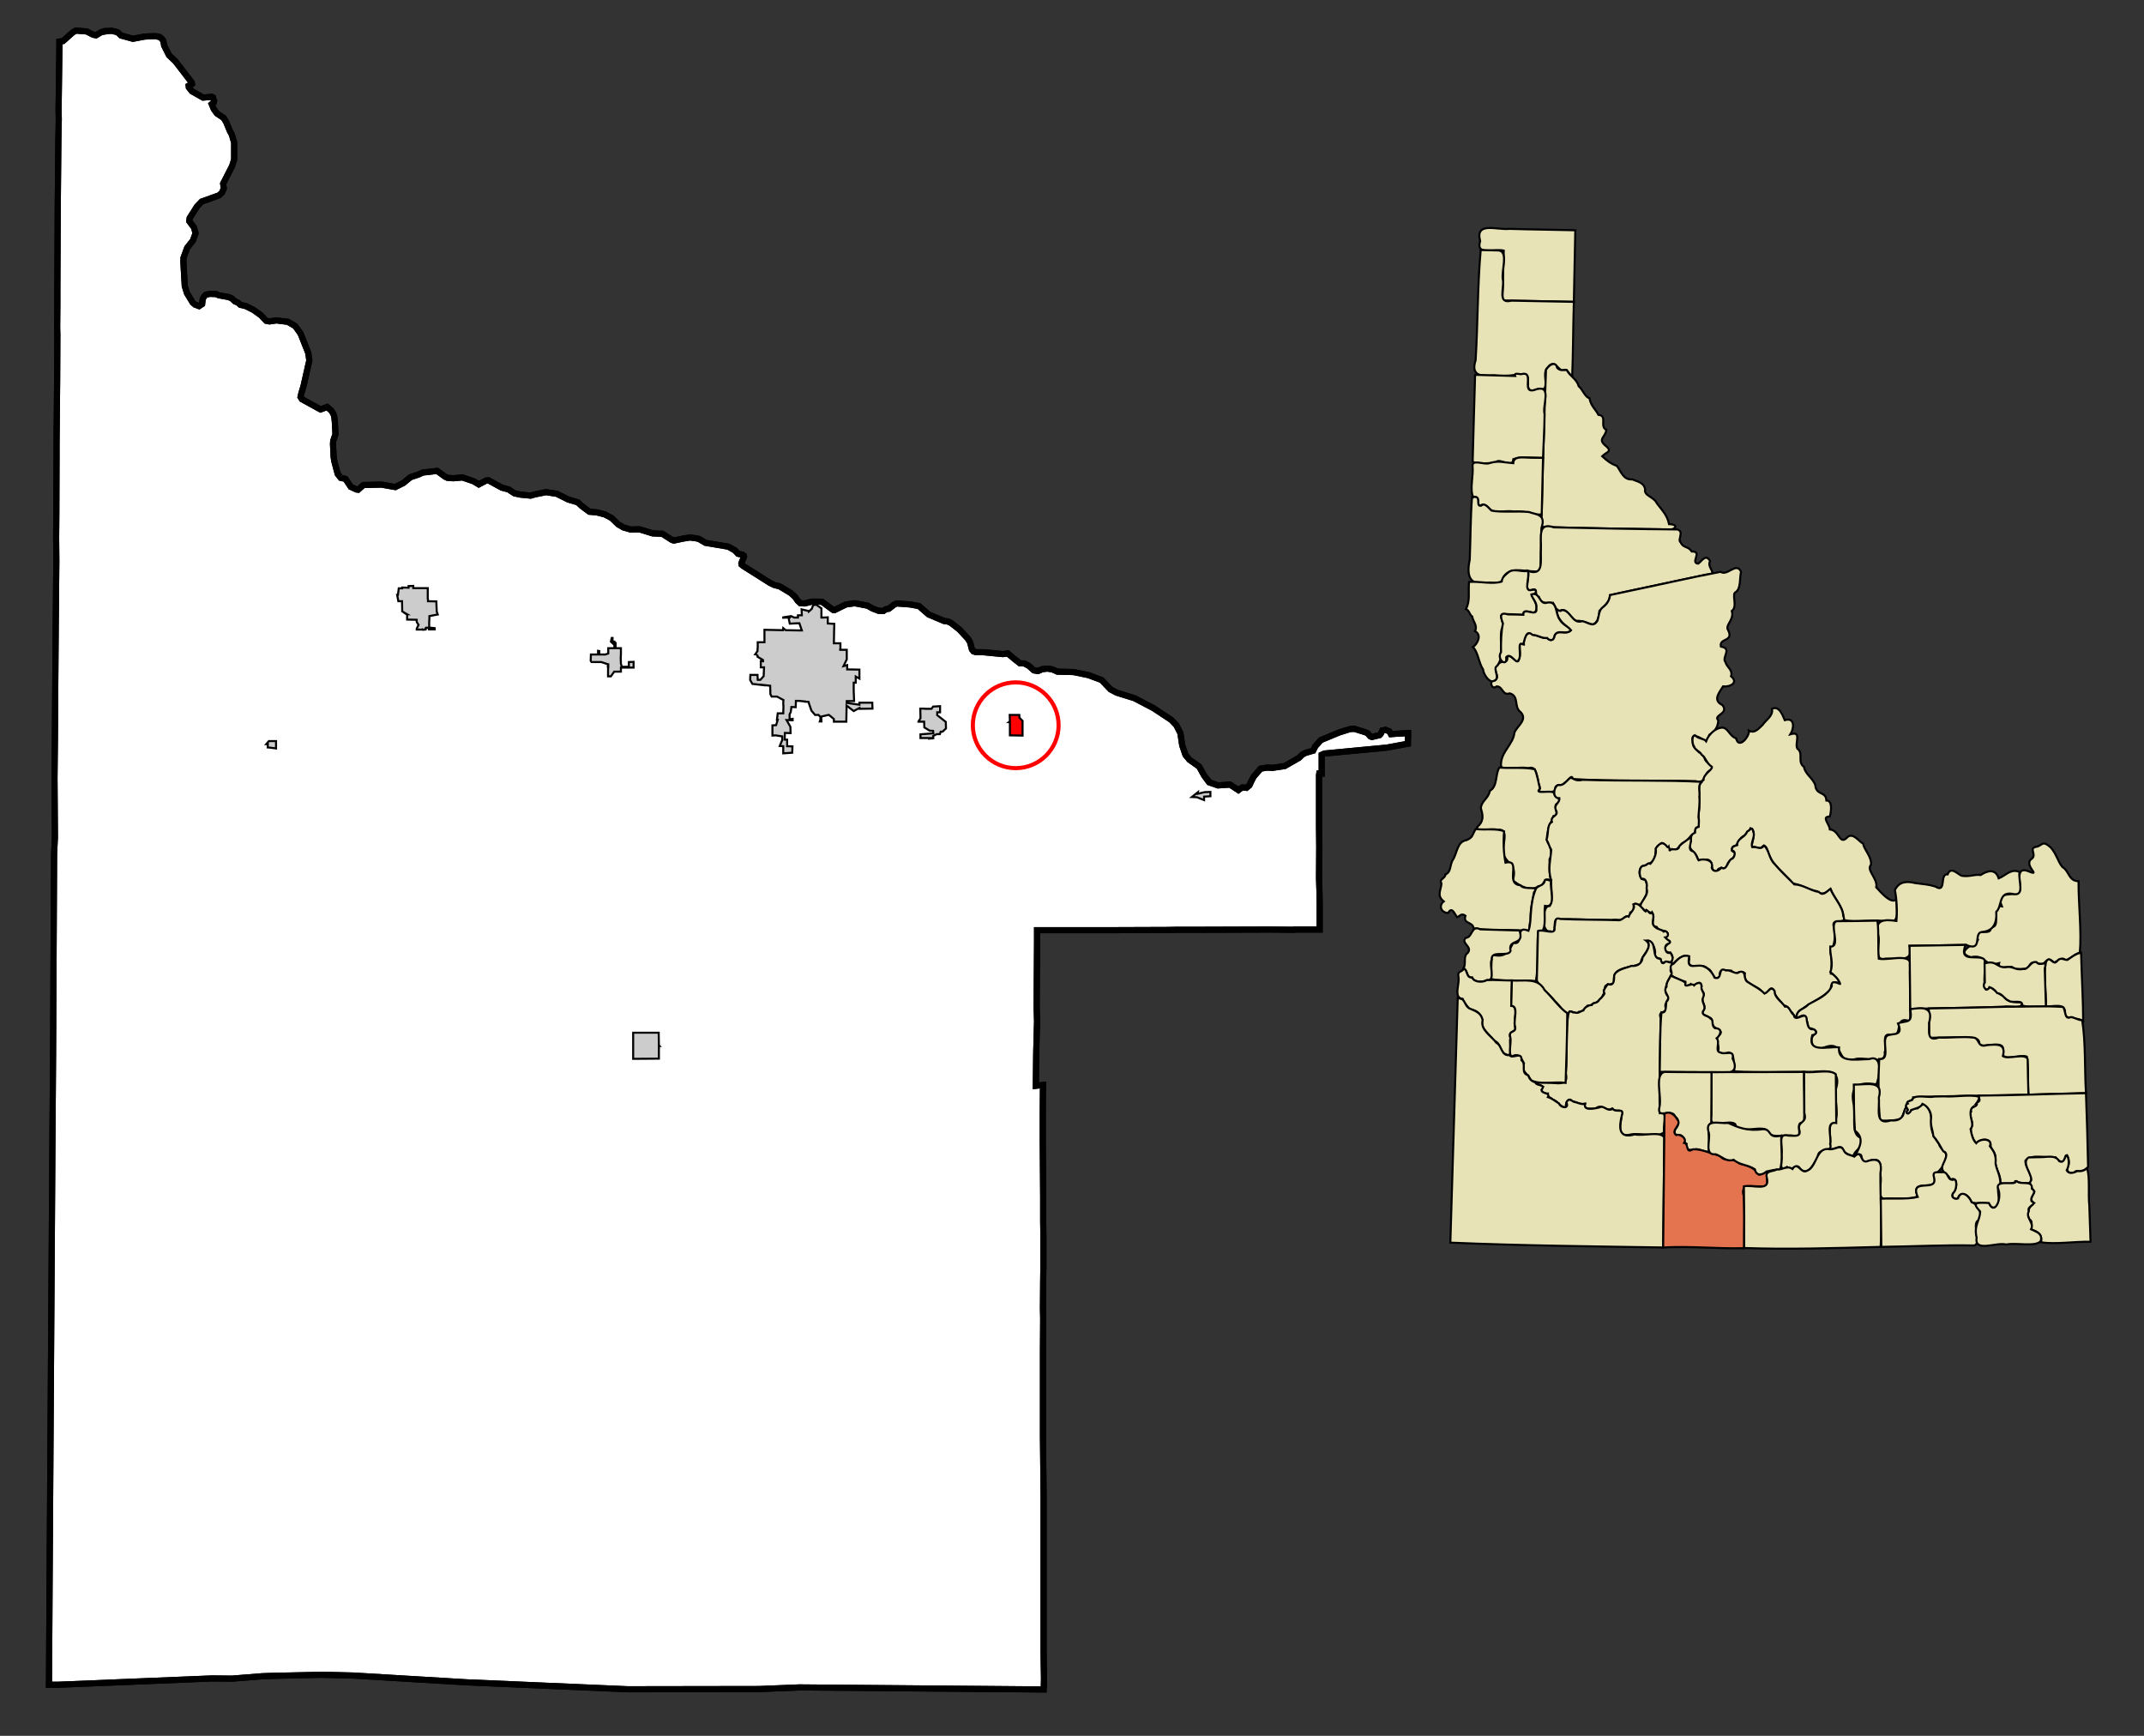 <?xml version="1.0" encoding="UTF-8" standalone="no"?>
<!-- Created with Arkyan's SVGCensus script -->
<svg
   xmlns:dc="http://purl.org/dc/elements/1.1/"
   xmlns:cc="http://web.resource.org/cc/"
   xmlns:rdf="http://www.w3.org/1999/02/22-rdf-syntax-ns#"
   xmlns:svg="http://www.w3.org/2000/svg"
   xmlns="http://www.w3.org/2000/svg"
   xmlns:sodipodi="http://sodipodi.sourceforge.net/DTD/sodipodi-0.dtd"
   xmlns:inkscape="http://www.inkscape.org/namespaces/inkscape"
   version="1.0"
   width="1050"
   height="850"
   id="svg3814"
   sodipodi:version="0.32"
   inkscape:version="0.45"
   sodipodi:docname="outputmap.svg"
   inkscape:output_extension="org.inkscape.output.svg.inkscape"
   sodipodi:docbase="C:\files\wikibot"
   sodipodi:modified="true">
  <rect width="100%" height="100%" fill="#333333" stroke="none"/>
  <defs
     id="defs3875" />
  <sodipodi:namedview
     inkscape:window-height="579"
     inkscape:window-width="748"
     inkscape:pageshadow="2"
     inkscape:pageopacity="0.0"
     guidetolerance="10.0"
     gridtolerance="10.0"
     objecttolerance="10.0"
     borderopacity="1.0"
     bordercolor="#666666"
     pagecolor="#ffffff"
     id="base"
     width="1050px"
     height="850px"
     inkscape:zoom="0.44470588"
     inkscape:cx="525"
     inkscape:cy="425"
     inkscape:window-x="44"
     inkscape:window-y="44"
     inkscape:current-layer="svg3814" />
  <path
     id="083"
     style="fill:#ffffff;fill-opacity:1;fill-rule:evenodd;stroke:#000000;stroke-width:3px;stroke-linecap:butt;stroke-linejoin:miter;stroke-opacity:1"
     d="M 29.087,20.392 L 30.887,20.092 L 35.587,15.892 L 37.187,14.992 L 42.487,15.392 L 45.587,16.992 L 46.987,17.292 L 49.687,15.692 L 52.187,15.292 L 52.187,15.192 L 54.787,15.092 L 57.587,15.792 L 59.287,17.392 L 65.087,18.992 L 70.887,17.892 L 75.987,17.692 L 78.087,18.092 L 79.087,18.792 L 79.987,19.992 L 80.387,22.292 L 82.787,27.092 L 85.887,29.992 L 93.887,40.392 L 93.987,41.092 L 92.387,41.992 L 92.487,42.792 L 93.987,44.692 L 99.487,47.792 L 103.687,47.392 L 104.287,47.692 L 104.887,49.492 L 104.687,50.192 L 103.687,50.992 L 104.687,53.392 L 106.287,55.592 L 109.487,57.692 L 110.787,59.792 L 112.587,64.192 L 112.587,64.192 L 113.487,65.792 L 114.687,69.792 L 114.687,78.092 L 113.687,81.292 L 109.287,89.892 L 109.587,92.292 L 108.687,94.392 L 107.187,95.692 L 98.787,98.692 L 96.487,101.092 L 92.887,106.792 L 92.687,108.292 L 94.987,111.392 L 95.787,114.192 L 94.487,117.792 L 91.687,121.292 L 89.887,126.192 L 89.787,127.892 L 90.487,140.092 L 91.587,143.592 L 94.387,148.192 L 95.587,149.192 L 97.487,149.892 L 98.987,148.892 L 99.287,146.392 L 99.987,145.092 L 100.887,144.292 L 102.687,143.892 L 105.887,143.992 L 107.187,144.592 L 112.087,145.492 L 113.587,146.192 L 115.087,147.592 L 116.387,148.092 L 117.787,149.292 L 120.387,149.892 L 124.187,151.792 L 127.687,154.292 L 130.387,157.092 L 131.987,157.392 L 135.387,156.892 L 140.987,157.592 L 144.587,159.692 L 147.187,163.292 L 150.987,172.892 L 151.487,176.492 L 148.687,188.892 L 147.587,192.592 L 147.187,194.392 L 147.887,195.492 L 156.987,200.492 L 160.187,199.292 L 162.187,200.992 L 163.187,202.492 L 163.687,203.892 L 163.987,206.592 L 164.287,212.592 L 163.187,215.892 L 163.087,217.392 L 163.387,223.692 L 163.687,225.692 L 165.387,232.092 L 166.887,233.992 L 169.187,234.492 L 171.787,238.392 L 174.587,239.692 L 175.387,239.792 L 177.987,237.492 L 186.787,237.292 L 193.587,238.492 L 197.587,236.492 L 200.987,233.692 L 204.887,232.392 L 207.087,231.392 L 214.087,230.592 L 218.087,233.492 L 219.187,233.992 L 221.987,234.192 L 226.487,233.792 L 231.987,235.692 L 234.487,237.192 L 238.087,235.292 L 239.187,235.192 L 245.787,238.792 L 249.187,239.692 L 249.987,240.292 L 251.987,241.592 L 254.787,242.192 L 259.887,242.692 L 261.987,242.092 L 267.387,240.992 L 272.687,241.792 L 278.287,244.592 L 282.987,245.992 L 284.587,247.492 L 284.587,247.492 L 284.787,247.692 L 284.787,247.692 L 288.687,250.592 L 292.287,250.892 L 296.187,251.892 L 296.187,251.892 L 299.587,253.692 L 302.787,256.792 L 305.387,258.292 L 308.887,259.292 L 313.187,259.192 L 319.687,261.192 L 324.387,261.392 L 329.087,264.392 L 329.987,264.692 L 332.387,264.192 L 334.187,263.792 L 337.887,263.192 L 340.887,263.592 L 342.287,263.892 L 345.487,265.792 L 356.687,267.692 L 359.887,269.492 L 361.487,271.192 L 363.587,271.592 L 364.287,272.092 L 364.387,272.592 L 363.087,275.792 L 363.187,276.492 L 363.887,277.092 L 377.187,285.492 L 379.287,286.492 L 381.787,287.092 L 387.287,290.392 L 389.287,292.192 L 390.687,294.192 L 391.987,295.392 L 394.087,295.492 L 397.687,294.592 L 399.987,294.592 L 402.587,294.692 L 408.187,298.792 L 408.587,298.792 L 414.287,295.992 L 418.587,295.392 L 424.887,296.592 L 427.387,297.992 L 430.287,299.092 L 432.587,299.192 L 433.887,298.292 L 435.287,298.092 L 437.987,295.992 L 439.187,295.492 L 445.787,295.992 L 450.087,296.792 L 454.787,300.892 L 462.387,304.092 L 464.087,304.292 L 465.687,304.992 L 469.787,308.192 L 473.987,312.692 L 475.087,314.492 L 475.987,317.992 L 476.787,318.992 L 478.087,319.392 L 481.787,319.392 L 481.787,319.392 L 491.087,320.292 L 493.587,319.992 L 497.187,322.992 L 499.487,324.792 L 501.687,324.892 L 503.787,325.992 L 506.387,328.292 L 508.387,328.592 L 510.387,327.692 L 512.987,327.392 L 515.387,327.792 L 517.887,328.892 L 525.787,329.092 L 533.087,330.592 L 539.487,332.992 L 543.887,337.592 L 543.887,337.592 L 546.887,339.192 L 555.587,341.892 L 564.787,346.692 L 573.587,352.492 L 576.087,355.092 L 578.087,358.992 L 578.987,364.992 L 580.587,369.692 L 582.487,371.992 L 587.287,375.392 L 589.787,379.892 L 592.087,382.692 L 591.887,382.692 L 592.187,383.092 L 592.187,383.092 L 596.487,384.592 L 602.387,384.192 L 606.487,386.892 L 607.387,386.192 L 608.487,385.592 L 610.387,385.792 L 611.887,384.592 L 612.787,382.592 L 613.987,380.292 L 617.387,376.392 L 620.387,375.892 L 623.287,375.992 L 629.187,375.092 L 636.187,371.092 L 637.687,369.592 L 639.287,368.692 L 643.087,367.592 L 644.187,365.392 L 646.887,362.392 L 655.787,358.692 L 661.187,356.992 L 663.287,356.892 L 668.787,358.592 L 669.787,359.092 L 671.087,360.592 L 671.887,360.892 L 675.587,359.992 L 676.187,359.392 L 676.987,357.692 L 678.487,357.392 L 680.387,358.092 L 681.187,359.492 L 683.987,359.292 L 683.987,359.292 L 689.587,358.992 L 689.587,358.992 L 689.587,359.992 L 689.487,364.192 L 679.187,366.092 L 648.587,368.992 L 647.287,369.592 L 647.287,378.792 L 646.187,378.792 L 646.087,378.792 L 645.987,379.492 L 645.987,404.592 L 646.087,414.992 L 645.987,429.992 L 646.187,436.292 L 646.287,442.192 L 646.287,455.192 L 633.887,455.192 L 633.887,455.192 L 633.787,455.292 L 633.787,455.292 L 623.287,455.192 L 623.287,455.192 L 621.487,455.192 L 621.487,455.192 L 621.287,455.192 L 621.287,455.192 L 618.287,455.192 L 618.287,455.192 L 618.087,455.192 L 618.087,455.192 L 587.187,455.292 L 577.887,455.292 L 576.987,455.292 L 576.287,455.292 L 576.287,455.292 L 571.687,455.392 L 571.687,455.392 L 543.687,455.492 L 529.987,455.492 L 507.887,455.492 L 507.887,455.492 L 507.887,461.692 L 507.887,461.692 L 507.687,493.092 L 507.687,493.092 L 507.887,500.092 L 507.487,515.092 L 507.287,531.692 L 510.787,531.292 L 510.687,545.092 L 510.687,558.192 L 510.887,586.592 L 510.887,598.092 L 510.987,604.792 L 510.987,604.792 L 510.987,605.592 L 510.987,605.592 L 510.987,620.092 L 510.887,627.092 L 510.787,639.992 L 510.787,640.992 L 510.887,645.592 L 510.787,661.592 L 510.787,703.792 L 511.087,732.292 L 511.087,746.892 L 511.087,750.992 L 511.087,759.592 L 511.087,774.092 L 511.087,784.992 L 511.087,789.492 L 511.087,805.892 L 511.087,809.892 L 511.287,822.292 L 511.187,826.192 L 511.187,826.192 L 511.087,826.892 L 511.087,827.292 L 511.087,827.292 L 391.487,826.292 L 371.787,827.092 L 371.787,827.092 L 307.387,827.192 L 228.487,823.792 L 173.387,820.492 L 157.487,820.092 L 134.887,820.592 L 128.587,820.792 L 113.587,821.992 L 103.887,821.892 L 28.187,824.992 L 24.087,824.992 L 23.987,824.992 L 23.987,824.992 L 24.287,774.292 L 25.687,556.692 L 25.987,516.392 L 26.487,418.192 L 26.887,409.992 L 26.687,381.092 L 26.887,361.792 L 27.087,332.392 L 27.287,307.092 L 27.587,274.792 L 27.487,263.292 L 27.587,251.192 L 27.687,222.892 L 27.687,217.792 L 27.987,185.292 L 28.087,163.892 L 27.987,160.292 L 28.087,149.192 L 28.087,146.392 L 28.087,146.392 L 28.087,141.292 L 28.287,100.292 L 28.587,68.792 L 28.787,58.292 L 28.687,53.892 L 29.087,23.692 L 29.087,23.692 L 29.087,20.792 L 29.087,20.792 L 29.087,20.392 z " />
  <path
     id="82810"
     style="fill:#cccccc;fill-opacity:1;fill-rule:evenodd;stroke:#000000;stroke-width:1px;stroke-linecap:butt;stroke-linejoin:miter;stroke-opacity:1"
     d="M 388.887,302.392 L 389.487,302.392 L 390.787,302.392 L 390.787,302.392 L 390.787,301.292 L 392.687,301.292 L 392.587,298.392 L 395.987,299.192 L 396.087,299.492 L 397.587,298.092 L 398.187,296.392 L 399.687,296.092 L 402.287,297.892 L 402.287,302.392 L 403.387,302.392 L 405.387,302.292 L 405.387,305.292 L 408.587,305.492 L 408.587,305.492 L 408.487,308.992 L 408.387,314.992 L 408.387,314.992 L 410.587,314.992 L 411.587,314.992 L 411.587,314.992 L 411.587,317.392 L 411.487,317.692 L 411.487,318.192 L 414.687,318.192 L 414.687,319.192 L 414.687,321.392 L 414.687,322.892 L 413.087,326.192 L 414.887,325.692 L 414.887,327.792 L 414.887,327.792 L 420.887,327.892 L 420.887,327.892 L 420.887,332.292 L 420.887,332.292 L 419.087,331.292 L 419.087,334.292 L 418.087,334.292 L 418.087,335.792 L 418.087,335.792 L 418.087,338.592 L 418.187,340.592 L 418.287,343.292 L 414.687,343.292 L 414.687,343.692 L 414.687,344.092 L 414.687,344.192 L 414.687,344.192 L 415.387,344.292 L 420.887,345.092 L 420.887,345.092 L 420.887,344.492 L 420.887,344.092 L 420.887,344.092 L 427.187,344.092 L 427.287,346.992 L 420.887,347.092 L 420.887,347.092 L 420.887,346.692 L 420.887,346.692 L 418.087,348.192 L 414.587,345.492 L 414.587,345.492 L 414.587,346.692 L 414.587,346.992 L 414.487,352.592 L 414.487,352.992 L 414.487,353.392 L 414.487,353.392 L 408.387,353.392 L 408.387,353.392 L 408.387,352.092 L 405.987,350.092 L 405.687,350.092 L 402.187,350.892 L 402.287,353.292 L 402.287,353.292 L 401.487,353.292 L 401.487,353.292 L 401.787,352.392 L 401.787,351.092 L 400.887,350.092 L 399.187,350.092 L 397.387,347.992 L 396.187,344.492 L 396.187,344.492 L 395.987,343.692 L 395.987,343.692 L 394.287,343.592 L 394.287,343.492 L 391.187,343.192 L 389.787,343.192 L 389.687,346.292 L 387.587,346.192 L 387.287,348.592 L 386.687,349.792 L 386.687,352.192 L 388.187,351.992 L 388.187,352.692 L 388.187,352.692 L 385.187,352.592 L 385.187,352.592 L 387.087,355.892 L 387.087,355.892 L 387.187,358.992 L 386.987,358.992 L 384.387,358.892 L 384.287,362.192 L 385.487,362.192 L 385.487,365.392 L 388.087,365.492 L 387.987,368.592 L 387.987,368.592 L 383.587,368.892 L 383.587,368.892 L 383.587,365.392 L 383.587,365.392 L 381.887,365.292 L 381.887,365.292 L 383.087,362.392 L 383.087,360.592 L 379.887,360.092 L 378.287,360.192 L 378.287,355.192 L 380.087,355.092 L 380.887,352.492 L 380.887,352.492 L 380.487,352.492 L 380.487,352.492 L 380.887,349.292 L 383.387,349.292 L 383.587,349.292 L 383.587,349.292 L 383.587,349.192 L 383.687,345.992 L 383.587,344.392 L 383.687,342.792 L 383.687,342.792 L 380.487,341.092 L 379.087,341.092 L 377.887,341.092 L 377.287,339.892 L 377.287,339.492 L 377.287,339.492 L 377.187,336.192 L 377.187,336.192 L 377.187,335.792 L 373.587,335.392 L 373.687,335.492 L 373.687,335.492 L 368.487,334.892 L 367.387,332.992 L 367.387,332.892 L 367.387,332.892 L 367.487,330.492 L 370.987,330.492 L 371.087,332.892 L 372.387,332.892 L 373.987,331.092 L 374.187,326.792 L 374.187,326.792 L 372.587,326.792 L 372.587,326.792 L 372.587,324.092 L 372.587,324.092 L 372.587,323.692 L 372.587,323.692 L 372.687,323.692 L 372.687,323.692 L 373.687,323.792 L 373.687,323.192 L 370.987,321.592 L 370.987,320.992 L 370.187,320.392 L 370.187,320.392 L 369.887,320.392 L 370.987,318.792 L 370.987,318.792 L 370.987,318.292 L 371.087,316.792 L 371.087,314.492 L 371.087,314.492 L 374.387,314.492 L 374.387,314.492 L 374.387,308.392 L 383.487,308.592 L 383.487,308.592 L 383.587,307.592 L 383.587,307.592 L 384.787,308.592 L 390.487,308.692 L 390.487,308.692 L 392.687,308.692 L 392.687,308.692 L 391.487,305.192 L 390.587,305.192 L 386.787,305.392 L 386.287,302.992 L 386.287,302.992 L 386.787,302.392 L 386.787,302.392 L 386.087,302.392 L 383.587,302.492 L 383.587,302.492 L 383.587,302.292 L 387.487,301.692 L 388.887,302.392 z " />
  <path
     id="10810"
     style="fill:#cccccc;fill-opacity:1;fill-rule:evenodd;stroke:#000000;stroke-width:1px;stroke-linecap:butt;stroke-linejoin:miter;stroke-opacity:1"
     d="M 196.987,287.692 L 200.087,287.792 L 200.087,286.992 L 202.387,286.892 L 202.387,287.992 L 204.387,287.992 L 204.387,287.992 L 204.387,287.992 L 207.687,287.992 L 209.487,287.992 L 209.487,287.992 L 209.487,290.392 L 209.487,291.192 L 209.487,292.392 L 209.487,293.192 L 209.587,293.292 L 209.587,293.592 L 209.587,294.392 L 209.587,294.392 L 213.687,294.492 L 213.887,299.492 L 214.387,300.892 L 214.387,300.892 L 210.287,301.692 L 210.287,301.692 L 210.287,301.792 L 210.287,302.792 L 210.187,304.692 L 210.187,305.392 L 210.187,307.292 L 210.187,307.292 L 212.887,307.592 L 212.887,308.192 L 210.187,308.192 L 210.187,308.192 L 210.187,308.592 L 210.187,308.592 L 209.787,307.392 L 209.487,307.392 L 208.587,307.392 L 208.287,307.992 L 208.887,308.192 L 207.187,308.392 L 206.987,308.192 L 206.887,308.292 L 205.887,308.292 L 205.187,308.292 L 204.087,308.292 L 204.087,308.292 L 204.087,307.792 L 204.987,305.992 L 204.087,304.592 L 204.087,303.492 L 204.087,303.492 L 199.387,303.392 L 199.387,300.992 L 199.087,300.792 L 199.087,300.792 L 199.387,300.792 L 199.387,300.792 L 196.987,299.392 L 196.887,294.392 L 195.087,294.392 L 194.487,291.292 L 194.887,291.292 L 195.287,288.092 L 195.287,288.092 L 196.987,288.092 L 196.987,288.092 L 196.987,287.692 z " />
  <path
     id="27730"
     style="fill:#cccccc;fill-opacity:1;fill-rule:evenodd;stroke:#000000;stroke-width:1px;stroke-linecap:butt;stroke-linejoin:miter;stroke-opacity:1"
     d="M 300.887,314.192 L 300.887,314.892 L 301.487,314.892 L 301.487,317.392 L 304.087,317.392 L 304.087,317.392 L 304.087,320.092 L 304.087,320.492 L 303.987,322.192 L 303.987,322.192 L 304.087,324.792 L 304.087,324.992 L 304.087,324.992 L 304.487,326.492 L 307.987,326.492 L 307.987,324.192 L 310.287,324.092 L 310.287,326.292 L 310.287,326.892 L 304.087,326.892 L 304.087,326.892 L 304.087,327.392 L 304.087,328.392 L 304.087,328.892 L 304.087,328.892 L 300.787,328.892 L 299.187,331.192 L 297.787,331.192 L 297.787,331.192 L 297.787,329.692 L 297.787,328.192 L 297.787,326.792 L 297.787,326.792 L 297.887,326.792 L 297.887,326.792 L 297.887,326.492 L 297.887,326.192 L 297.687,326.192 L 297.687,326.192 L 297.787,325.592 L 297.887,325.592 L 297.887,325.292 L 297.787,325.292 L 294.487,324.192 L 294.487,324.192 L 289.687,324.192 L 289.287,323.592 L 289.387,320.492 L 289.387,320.492 L 291.087,320.492 L 291.087,320.492 L 292.887,320.492 L 292.887,320.492 L 292.887,318.692 L 293.487,318.792 L 293.487,320.492 L 293.487,320.492 L 295.187,320.492 L 296.487,320.492 L 296.487,320.492 L 297.887,319.992 L 297.887,319.992 L 297.887,319.292 L 297.887,317.392 L 297.887,317.392 L 300.887,317.392 L 300.887,315.792 L 299.187,314.192 L 299.587,312.392 L 299.987,312.392 L 299.987,314.192 L 299.987,314.192 L 300.887,314.192 z " />
  <path
     id="43570"
     style="fill:#cccccc;fill-opacity:1;fill-rule:evenodd;stroke:#000000;stroke-width:1px;stroke-linecap:butt;stroke-linejoin:miter;stroke-opacity:1"
     d="M 452.587,353.392 L 450.687,353.392 L 450.687,353.392 L 449.787,353.392 L 449.787,353.292 L 449.787,353.292 L 450.787,351.792 L 450.787,350.692 L 450.687,346.992 L 452.387,346.992 L 453.387,347.092 L 456.187,347.092 L 456.987,345.992 L 460.387,345.792 L 460.387,348.792 L 458.987,348.792 L 458.987,350.192 L 463.187,353.492 L 463.287,356.692 L 461.587,358.292 L 460.687,358.292 L 460.287,359.492 L 458.787,359.492 L 456.987,360.392 L 457.087,361.392 L 456.287,361.392 L 456.387,361.592 L 454.987,361.692 L 454.987,361.392 L 450.787,361.392 L 450.787,361.392 L 450.787,359.592 L 450.787,359.592 L 457.087,359.092 L 456.987,357.892 L 455.287,357.792 L 452.687,356.192 L 452.587,353.392 z " />
  <path
     id="38080"
     style="fill:#cccccc;fill-opacity:1;fill-rule:evenodd;stroke:#000000;stroke-width:1px;stroke-linecap:butt;stroke-linejoin:miter;stroke-opacity:1"
     d="M 310.087,505.692 L 320.887,505.692 L 322.587,505.692 L 322.687,511.892 L 322.987,512.192 L 322.687,512.192 L 322.687,518.392 L 310.087,518.492 L 310.087,505.692 z " />
  <path
     id="34930"
     style="fill:#ff0000;fill-opacity:1;fill-rule:evenodd;stroke:#000000;stroke-width:1px;stroke-linecap:butt;stroke-linejoin:miter;stroke-opacity:1"
     d="M 494.487,350.092 L 499.187,350.092 L 499.287,351.492 L 500.787,352.992 L 500.787,352.992 L 500.787,353.592 L 500.787,353.592 L 500.787,360.192 L 494.587,360.092 L 494.587,360.092 L 494.587,357.692 L 494.587,354.992 L 494.587,353.592 L 494.587,353.592 L 494.087,353.592 L 494.087,353.592 L 494.587,353.192 L 494.587,353.192 L 494.487,350.092 z " />
  <path
     id="55900"
     style="fill:#cccccc;fill-opacity:1;fill-rule:evenodd;stroke:#000000;stroke-width:1px;stroke-linecap:butt;stroke-linejoin:miter;stroke-opacity:1"
     d="M 589.987,387.892 L 592.787,387.792 L 592.787,389.892 L 589.687,390.092 L 589.687,391.792 L 586.187,390.392 L 583.687,390.292 L 586.687,387.892 L 586.587,388.692 L 589.987,387.892 z " />
  <path
     id="13240"
     style="fill:#cccccc;fill-opacity:1;fill-rule:evenodd;stroke:#000000;stroke-width:1px;stroke-linecap:butt;stroke-linejoin:miter;stroke-opacity:1"
     d="M 131.687,362.892 L 135.187,362.892 L 135.187,366.492 L 132.187,366.092 L 131.087,365.992 L 131.187,364.392 L 130.387,364.392 L 131.687,362.892 z " />
  <path
     id="path3825"
     style="fill:none;fill-opacity:1;fill-rule:evenodd;stroke:#000000;stroke-width:3px;stroke-linecap:butt;stroke-linejoin:miter;stroke-opacity:1"
     d="M 29.087,20.392 L 30.887,20.092 L 35.587,15.892 L 37.187,14.992 L 42.487,15.392 L 45.587,16.992 L 46.987,17.292 L 49.687,15.692 L 52.187,15.292 L 52.187,15.192 L 54.787,15.092 L 57.587,15.792 L 59.287,17.392 L 65.087,18.992 L 70.887,17.892 L 75.987,17.692 L 78.087,18.092 L 79.087,18.792 L 79.987,19.992 L 80.387,22.292 L 82.787,27.092 L 85.887,29.992 L 93.887,40.392 L 93.987,41.092 L 92.387,41.992 L 92.487,42.792 L 93.987,44.692 L 99.487,47.792 L 103.687,47.392 L 104.287,47.692 L 104.887,49.492 L 104.687,50.192 L 103.687,50.992 L 104.687,53.392 L 106.287,55.592 L 109.487,57.692 L 110.787,59.792 L 112.587,64.192 L 112.587,64.192 L 113.487,65.792 L 114.687,69.792 L 114.687,78.092 L 113.687,81.292 L 109.287,89.892 L 109.587,92.292 L 108.687,94.392 L 107.187,95.692 L 98.787,98.692 L 96.487,101.092 L 92.887,106.792 L 92.687,108.292 L 94.987,111.392 L 95.787,114.192 L 94.487,117.792 L 91.687,121.292 L 89.887,126.192 L 89.787,127.892 L 90.487,140.092 L 91.587,143.592 L 94.387,148.192 L 95.587,149.192 L 97.487,149.892 L 98.987,148.892 L 99.287,146.392 L 99.987,145.092 L 100.887,144.292 L 102.687,143.892 L 105.887,143.992 L 107.187,144.592 L 112.087,145.492 L 113.587,146.192 L 115.087,147.592 L 116.387,148.092 L 117.787,149.292 L 120.387,149.892 L 124.187,151.792 L 127.687,154.292 L 130.387,157.092 L 131.987,157.392 L 135.387,156.892 L 140.987,157.592 L 144.587,159.692 L 147.187,163.292 L 150.987,172.892 L 151.487,176.492 L 148.687,188.892 L 147.587,192.592 L 147.187,194.392 L 147.887,195.492 L 156.987,200.492 L 160.187,199.292 L 162.187,200.992 L 163.187,202.492 L 163.687,203.892 L 163.987,206.592 L 164.287,212.592 L 163.187,215.892 L 163.087,217.392 L 163.387,223.692 L 163.687,225.692 L 165.387,232.092 L 166.887,233.992 L 169.187,234.492 L 171.787,238.392 L 174.587,239.692 L 175.387,239.792 L 177.987,237.492 L 186.787,237.292 L 193.587,238.492 L 197.587,236.492 L 200.987,233.692 L 204.887,232.392 L 207.087,231.392 L 214.087,230.592 L 218.087,233.492 L 219.187,233.992 L 221.987,234.192 L 226.487,233.792 L 231.987,235.692 L 234.487,237.192 L 238.087,235.292 L 239.187,235.192 L 245.787,238.792 L 249.187,239.692 L 249.987,240.292 L 251.987,241.592 L 254.787,242.192 L 259.887,242.692 L 261.987,242.092 L 267.387,240.992 L 272.687,241.792 L 278.287,244.592 L 282.987,245.992 L 284.587,247.492 L 284.587,247.492 L 284.787,247.692 L 284.787,247.692 L 288.687,250.592 L 292.287,250.892 L 296.187,251.892 L 296.187,251.892 L 299.587,253.692 L 302.787,256.792 L 305.387,258.292 L 308.887,259.292 L 313.187,259.192 L 319.687,261.192 L 324.387,261.392 L 329.087,264.392 L 329.987,264.692 L 332.387,264.192 L 334.187,263.792 L 337.887,263.192 L 340.887,263.592 L 342.287,263.892 L 345.487,265.792 L 356.687,267.692 L 359.887,269.492 L 361.487,271.192 L 363.587,271.592 L 364.287,272.092 L 364.387,272.592 L 363.087,275.792 L 363.187,276.492 L 363.887,277.092 L 377.187,285.492 L 379.287,286.492 L 381.787,287.092 L 387.287,290.392 L 389.287,292.192 L 390.687,294.192 L 391.987,295.392 L 394.087,295.492 L 397.687,294.592 L 399.987,294.592 L 402.587,294.692 L 408.187,298.792 L 408.587,298.792 L 414.287,295.992 L 418.587,295.392 L 424.887,296.592 L 427.387,297.992 L 430.287,299.092 L 432.587,299.192 L 433.887,298.292 L 435.287,298.092 L 437.987,295.992 L 439.187,295.492 L 445.787,295.992 L 450.087,296.792 L 454.787,300.892 L 462.387,304.092 L 464.087,304.292 L 465.687,304.992 L 469.787,308.192 L 473.987,312.692 L 475.087,314.492 L 475.987,317.992 L 476.787,318.992 L 478.087,319.392 L 481.787,319.392 L 481.787,319.392 L 491.087,320.292 L 493.587,319.992 L 497.187,322.992 L 499.487,324.792 L 501.687,324.892 L 503.787,325.992 L 506.387,328.292 L 508.387,328.592 L 510.387,327.692 L 512.987,327.392 L 515.387,327.792 L 517.887,328.892 L 525.787,329.092 L 533.087,330.592 L 539.487,332.992 L 543.887,337.592 L 543.887,337.592 L 546.887,339.192 L 555.587,341.892 L 564.787,346.692 L 573.587,352.492 L 576.087,355.092 L 578.087,358.992 L 578.987,364.992 L 580.587,369.692 L 582.487,371.992 L 587.287,375.392 L 589.787,379.892 L 592.087,382.692 L 591.887,382.692 L 592.187,383.092 L 592.187,383.092 L 596.487,384.592 L 602.387,384.192 L 606.487,386.892 L 607.387,386.192 L 608.487,385.592 L 610.387,385.792 L 611.887,384.592 L 612.787,382.592 L 613.987,380.292 L 617.387,376.392 L 620.387,375.892 L 623.287,375.992 L 629.187,375.092 L 636.187,371.092 L 637.687,369.592 L 639.287,368.692 L 643.087,367.592 L 644.187,365.392 L 646.887,362.392 L 655.787,358.692 L 661.187,356.992 L 663.287,356.892 L 668.787,358.592 L 669.787,359.092 L 671.087,360.592 L 671.887,360.892 L 675.587,359.992 L 676.187,359.392 L 676.987,357.692 L 678.487,357.392 L 680.387,358.092 L 681.187,359.492 L 683.987,359.292 L 683.987,359.292 L 689.587,358.992 L 689.587,358.992 L 689.587,359.992 L 689.487,364.192 L 679.187,366.092 L 648.587,368.992 L 647.287,369.592 L 647.287,378.792 L 646.187,378.792 L 646.087,378.792 L 645.987,379.492 L 645.987,404.592 L 646.087,414.992 L 645.987,429.992 L 646.187,436.292 L 646.287,442.192 L 646.287,455.192 L 633.887,455.192 L 633.887,455.192 L 633.787,455.292 L 633.787,455.292 L 623.287,455.192 L 623.287,455.192 L 621.487,455.192 L 621.487,455.192 L 621.287,455.192 L 621.287,455.192 L 618.287,455.192 L 618.287,455.192 L 618.087,455.192 L 618.087,455.192 L 587.187,455.292 L 577.887,455.292 L 576.987,455.292 L 576.287,455.292 L 576.287,455.292 L 571.687,455.392 L 571.687,455.392 L 543.687,455.492 L 529.987,455.492 L 507.887,455.492 L 507.887,455.492 L 507.887,461.692 L 507.887,461.692 L 507.687,493.092 L 507.687,493.092 L 507.887,500.092 L 507.487,515.092 L 507.287,531.692 L 510.787,531.292 L 510.687,545.092 L 510.687,558.192 L 510.887,586.592 L 510.887,598.092 L 510.987,604.792 L 510.987,604.792 L 510.987,605.592 L 510.987,605.592 L 510.987,620.092 L 510.887,627.092 L 510.787,639.992 L 510.787,640.992 L 510.887,645.592 L 510.787,661.592 L 510.787,703.792 L 511.087,732.292 L 511.087,746.892 L 511.087,750.992 L 511.087,759.592 L 511.087,774.092 L 511.087,784.992 L 511.087,789.492 L 511.087,805.892 L 511.087,809.892 L 511.287,822.292 L 511.187,826.192 L 511.187,826.192 L 511.087,826.892 L 511.087,827.292 L 511.087,827.292 L 391.487,826.292 L 371.787,827.092 L 371.787,827.092 L 307.387,827.192 L 228.487,823.792 L 173.387,820.492 L 157.487,820.092 L 134.887,820.592 L 128.587,820.792 L 113.587,821.992 L 103.887,821.892 L 28.187,824.992 L 24.087,824.992 L 23.987,824.992 L 23.987,824.992 L 24.287,774.292 L 25.687,556.692 L 25.987,516.392 L 26.487,418.192 L 26.887,409.992 L 26.687,381.092 L 26.887,361.792 L 27.087,332.392 L 27.287,307.092 L 27.587,274.792 L 27.487,263.292 L 27.587,251.192 L 27.687,222.892 L 27.687,217.792 L 27.987,185.292 L 28.087,163.892 L 27.987,160.292 L 28.087,149.192 L 28.087,146.392 L 28.087,146.392 L 28.087,141.292 L 28.287,100.292 L 28.587,68.792 L 28.787,58.292 L 28.687,53.892 L 29.087,23.692 L 29.087,23.692 L 29.087,20.792 L 29.087,20.792 L 29.087,20.392 z " />
  <g
     id="g3827"
     transform="translate(704.436,111.651)">
    <path
       id="021"       style="opacity:1;color:#000000;fill:#e8e2b7;fill-opacity:1;fill-rule:evenodd;stroke:#000000;stroke-width:1;stroke-linecap:butt;stroke-linejoin:miter;marker:none;marker-start:none;marker-mid:none;marker-end:none;stroke-miterlimit:4;stroke-dasharray:none;stroke-dashoffset:0;stroke-opacity:1;visibility:visible;display:inline;overflow:visible;enable-background:accumulate"
       d="M 67.041,1.113 C 66.813,12.795 66.578,24.476 66.34,36.158 C 54.676,35.858 43.007,35.795 31.345,35.425 C 31.706,27.211 31.702,19.261 32.004,11.049 C 27.716,9.949 18.065,13.852 20.451,6.408 C 17.845,-3.399 28.809,1.13 34.814,0.418 C 45.558,0.755 56.296,0.82 67.041,1.113 z "
 />    <path
       id="017"       style="opacity:1;color:#000000;fill:#e8e2b7;fill-opacity:1;fill-rule:evenodd;stroke:#000000;stroke-width:1;stroke-linecap:butt;stroke-linejoin:miter;marker:none;marker-start:none;marker-mid:none;marker-end:none;stroke-miterlimit:4;stroke-dasharray:none;stroke-dashoffset:0;stroke-opacity:1;visibility:visible;display:inline;overflow:visible;enable-background:accumulate"
       d="M 29.651,11 C 34.575,11.852 30.525,21.308 31.646,25.733 C 32.13,29.903 28.945,37.357 35.742,35.571 C 45.942,35.757 56.141,35.932 66.34,36.158 C 65.992,48.342 65.965,61.245 65.526,72.994 C 63.979,71.57 62.935,68.062 60.566,69.956 C 58.203,68.346 56.271,64.407 53.619,68.23 C 49.826,71.073 56.002,80.677 48.766,78.87 C 39.849,82.532 47.103,70.886 41.346,71.545 C 36.755,71.924 32.744,72.845 27.167,72.164 C 20.848,72.79 15.737,72.337 18.234,64.713 C 19.331,46.829 19.171,27.977 20.716,10.78 C 23.694,10.888 26.672,10.934 29.651,11 z "
 />    <path
       id="079"       style="opacity:1;color:#000000;fill:#e8e2b7;fill-opacity:1;fill-rule:evenodd;stroke:#000000;stroke-width:1;stroke-linecap:butt;stroke-linejoin:miter;marker:none;marker-start:none;marker-mid:none;marker-end:none;stroke-miterlimit:4;stroke-dasharray:none;stroke-dashoffset:0;stroke-opacity:1;visibility:visible;display:inline;overflow:visible;enable-background:accumulate"
       d="M 53.082,68.938 C 54.212,67.043 57.487,65.015 58.147,68.442 C 59.613,70.101 61.387,69.474 62.871,69.525 C 64.367,72.65 67.684,73.732 68.702,77.482 C 70.7,79.037 71.846,82.932 73.972,83.305 C 74.761,87.386 76.859,88.495 78.378,91.498 C 82.981,91.918 78.78,97.267 82.262,98.844 C 81.811,102.352 78.142,103.228 81.391,106.182 C 85.686,109.66 82.554,109.341 80.202,111.761 C 82.478,113.885 84.535,115.491 87.336,116.444 C 89.374,118.911 90.454,123.533 94.959,123.09 C 97.452,124.226 100.467,124.442 101.255,127.854 C 100.402,131.152 105.537,131.555 106.964,134.777 C 109.358,138.007 112.143,140.597 112.95,144.981 C 119.865,145.346 113.888,149.391 108.625,147.517 C 89.278,147.256 69.593,147.015 50.459,146.317 C 51.017,120.73 51.764,94.66 52.699,69.411 C 52.75,69.191 52.999,69.133 53.082,68.938 z "
 />    <path
       id="055"       style="opacity:1;color:#000000;fill:#e8e2b7;fill-opacity:1;fill-rule:evenodd;stroke:#000000;stroke-width:1;stroke-linecap:butt;stroke-linejoin:miter;marker:none;marker-start:none;marker-mid:none;marker-end:none;stroke-miterlimit:4;stroke-dasharray:none;stroke-dashoffset:0;stroke-opacity:1;visibility:visible;display:inline;overflow:visible;enable-background:accumulate"
       d="M 40.824,71.528 C 47.725,69.831 39.375,82.539 48.349,78.861 C 55.673,77.114 50.807,86.878 52.001,91.107 C 51.966,98.28 51.479,105.412 51.241,112.567 C 46.127,112.68 40.479,111.758 36.712,113.162 C 36.166,118.772 29.129,111.301 27.867,115.328 C 24.44,114.751 19.145,115.992 16.783,114.391 C 17.231,100.224 17.489,86.061 17.98,71.895 C 24.52,72.07 31.06,72.28 37.599,72.465 C 36.923,70.513 39.831,71.803 40.824,71.528 z "
 />    <path
       id="009"       style="opacity:1;color:#000000;fill:#e8e2b7;fill-opacity:1;fill-rule:evenodd;stroke:#000000;stroke-width:1;stroke-linecap:butt;stroke-linejoin:miter;marker:none;marker-start:none;marker-mid:none;marker-end:none;stroke-miterlimit:4;stroke-dasharray:none;stroke-dashoffset:0;stroke-opacity:1;visibility:visible;display:inline;overflow:visible;enable-background:accumulate"
       d="M 51.241,112.567 C 50.987,121.787 50.858,131.006 50.598,140.225 C 45.057,140.802 42.799,138.212 37.094,138.881 C 32.824,137.957 27.561,140.244 25.236,137.643 C 23.744,136.035 22.037,134.598 20.26,136.145 C 18.562,134.674 20.611,131.116 17.198,131.869 C 15.087,128.737 17.279,121.282 16.733,116.618 C 16.443,113.068 22.217,115.937 24.666,115.23 C 29.718,113.75 31.014,114.708 36.671,115.181 C 36.85,111.329 41.756,112.5 45.483,112.502 C 47.406,112.583 49.318,112.456 51.241,112.567 z "
 />    <path
       id="057"       style="opacity:1;color:#000000;fill:#e8e2b7;fill-opacity:1;fill-rule:evenodd;stroke:#000000;stroke-width:1;stroke-linecap:butt;stroke-linejoin:miter;marker:none;marker-start:none;marker-mid:none;marker-end:none;stroke-miterlimit:4;stroke-dasharray:none;stroke-dashoffset:0;stroke-opacity:1;visibility:visible;display:inline;overflow:visible;enable-background:accumulate"
       d="M 18.126,131.714 C 20.835,131.771 18.163,136.66 21.018,135.949 C 22.774,134.103 24.959,137.659 26.026,138.384 C 30.719,139.357 38.336,138.489 44.343,139.069 C 47.788,140.382 52.895,139.993 50.451,146.928 C 50.284,154 50.133,161.072 49.97,168.144 C 43.879,168.804 35.672,165.236 32.086,170.595 C 31.678,174.247 28.457,174.11 25.001,173.583 C 15.609,175.667 13.529,170.902 15.355,162.419 C 15.759,152.318 15.721,141.623 16.465,131.926 C 17.203,132.367 17.401,131.206 18.126,131.714 z "
 />    <path
       id="035"       style="opacity:1;color:#000000;fill:#e8e2b7;fill-opacity:1;fill-rule:evenodd;stroke:#000000;stroke-width:1;stroke-linecap:butt;stroke-linejoin:miter;marker:none;marker-start:none;marker-mid:none;marker-end:none;stroke-miterlimit:4;stroke-dasharray:none;stroke-dashoffset:0;stroke-opacity:1;visibility:visible;display:inline;overflow:visible;enable-background:accumulate"
       d="M 117.014,147.612 C 120.646,148.627 116.811,152.796 118.692,153.973 C 119.797,156.767 122.465,155.747 124.042,158.403 C 129.711,158.268 123.075,163.98 127.243,164.373 C 129.048,163.082 130.935,159.322 133.071,163.106 C 131.111,166.381 137.576,169.677 131.402,169.67 C 115.607,173.064 99.728,176.323 83.989,179.806 C 84.021,183.304 80.971,185.125 78.834,187.494 C 78.779,190.205 77.95,193.381 75.56,194.213 C 74.055,193.9 70.251,192.016 67.546,192.373 C 64.454,191.173 62.98,185.229 59.149,187.6 C 57.356,186.504 57.153,185.453 56.144,183.512 C 52.89,183.708 50.053,183.967 49.246,180.653 C 46.616,180.085 49.166,175.729 45.621,177.265 C 41.329,178.391 45.034,170.81 43.781,167.916 C 51.948,170.728 49.878,162.796 50.215,157.32 C 50.491,151.812 48.339,143.758 56.583,146.585 C 76.726,147.018 96.866,147.461 117.014,147.612 z "
 />    <path
       id="049"       style="opacity:1;color:#000000;fill:#e8e2b7;fill-opacity:1;fill-rule:evenodd;stroke:#000000;stroke-width:1;stroke-linecap:butt;stroke-linejoin:miter;marker:none;marker-start:none;marker-mid:none;marker-end:none;stroke-miterlimit:4;stroke-dasharray:none;stroke-dashoffset:0;stroke-opacity:1;visibility:visible;display:inline;overflow:visible;enable-background:accumulate"
       d="M 92.141,178.014 C 107.461,174.879 123.168,171.193 138.254,168.363 C 141.481,170.67 145.899,163.299 148.223,168.298 C 147.456,171.568 148.21,176.499 145.633,178.291 C 143.364,179.14 146.765,185.288 143.703,187.536 C 144.99,191.865 140.342,194.409 141.813,196.754 C 144.968,202.848 137.274,200.556 138.368,204.972 C 144.187,205.93 138.454,210.359 140.673,212.652 C 141.026,214.921 144.372,216.356 143.314,219.494 C 147.164,222.666 142.803,224.87 139.403,224.461 C 137.737,227.265 134.036,231.174 139.069,233.591 C 142.567,237.927 134.422,238.413 137.049,241.075 C 137.053,244.007 135.355,246.828 132.683,248.177 C 131.595,252.048 130.823,251.217 128.75,249.969 C 126.251,248.526 123.682,247.677 124.58,251.557 C 124.374,254.029 125.946,254.911 127.658,256.737 C 128.876,256.964 129.992,258.84 130.354,259.498 C 130.678,262.463 136.943,263.647 132.602,265.826 C 129.861,267.578 130.688,272.474 126.005,270.841 C 106.358,270.451 83.524,271.011 65.754,269.8 C 65.511,266.786 63.022,271.569 61.731,271.738 C 60.56,273.823 56.88,271.524 57.227,275.143 C 56.472,276.956 48.475,276.695 49.091,274.996 C 50.688,273.631 48.286,271.981 48.716,269.882 C 47.838,267.218 47.903,263.173 43.822,264.563 C 40.269,263.322 29.981,266.376 30.66,262.731 C 30.614,256.552 36.768,252.705 37.225,247.151 C 38.542,243.752 43.856,240.899 40.303,237.068 C 36.755,234.616 39.779,229.19 34.92,227.857 C 31.306,229.189 31.588,224.283 28.494,224.477 C 25.981,226.601 24.437,221.106 27.867,221.431 C 30.604,219.215 25.668,215.792 29.121,213.906 C 30.776,211.008 34.32,214.155 33.723,209.72 C 36.462,208.675 39.146,215.272 39.595,210.339 C 40.924,208.173 38.12,201.676 41.834,203.758 C 41.681,201.239 43.475,196.173 46.843,199.263 C 49.205,199.696 51.04,201.02 53.228,200.745 C 54.74,202.398 56.562,202.079 56.836,199.654 C 58.383,196.063 62.393,199.589 64.915,196.982 C 62.465,194.451 58.652,192.583 58.058,187.983 C 56.229,184.467 59.549,188.855 60.387,187.079 C 64.88,186.957 65.482,194.248 70.486,192.503 C 73.988,193.382 75.833,195.735 77.954,192.218 C 78.596,190.194 78.568,187.095 80.52,185.735 C 82.599,184.181 83.816,182.243 84.062,179.741 C 86.757,179.174 89.447,178.582 92.141,178.014 z "
 />    <path
       id="069"       style="opacity:1;color:#000000;fill:#e8e2b7;fill-opacity:1;fill-rule:evenodd;stroke:#000000;stroke-width:1;stroke-linecap:butt;stroke-linejoin:miter;marker:none;marker-start:none;marker-mid:none;marker-end:none;stroke-miterlimit:4;stroke-dasharray:none;stroke-dashoffset:0;stroke-opacity:1;visibility:visible;display:inline;overflow:visible;enable-background:accumulate"
       d="M 34.496,168.477 C 36.951,166.544 40.742,168.574 43.781,167.916 C 44.992,170.838 41.368,178.375 45.621,177.265 C 49.932,176.339 46.643,180.457 45.695,179.765 C 46.793,181.917 49.917,186.789 46.68,188.415 C 45.189,188.329 41.274,186.383 41.582,189.392 C 38.096,189.642 32.688,188.28 30.644,189.864 C 30.987,192.225 32.564,194.838 30.937,196.543 C 29.632,202.787 32.829,210.669 28.071,215.095 C 27.388,217.469 30.545,220.976 26.645,221.928 C 24.718,222.397 22.065,218.452 21.881,216.138 C 19.644,212.802 19.527,207.686 16.897,205.208 C 19.033,203.83 21.535,199.327 17.915,197.398 C 19.418,194.734 16.781,192.404 16.579,190.28 C 15.072,189.181 15.319,187.356 13.468,186.607 C 15.706,182.67 14.536,177.881 15.007,173.315 C 20.119,172.892 26.561,174.616 31.011,173.136 C 31.144,170.874 33.236,169.469 34.496,168.477 z "
 />    <path
       id="061"       style="opacity:1;color:#000000;fill:#e8e2b7;fill-opacity:1;fill-rule:evenodd;stroke:#000000;stroke-width:1;stroke-linecap:butt;stroke-linejoin:miter;marker:none;marker-start:none;marker-mid:none;marker-end:none;stroke-miterlimit:4;stroke-dasharray:none;stroke-dashoffset:0;stroke-opacity:1;visibility:visible;display:inline;overflow:visible;enable-background:accumulate"
       d="M 41.582,189.392 C 41.467,185.061 48.723,191.25 47.991,186.15 C 48.536,183.483 45.796,181.157 45.475,179.448 C 49.975,177.873 49.203,184.878 53.334,183.455 C 58.459,182.455 57.155,188.905 59.41,191.746 C 60.883,194.397 63.475,194.91 64.891,196.999 C 62.371,199.578 58.378,196.068 56.836,199.654 C 56.562,202.079 54.74,202.398 53.228,200.745 C 50.81,201.09 48.868,199.321 46.078,199.238 C 42.738,196.033 42.228,202.449 41.46,203.881 C 38.126,201.776 41.083,209.739 39.261,211.471 C 38.35,214.497 35.454,207.334 33.193,210.2 C 33.939,215.413 28.232,211.35 30.677,207.676 C 30.568,203.189 30.76,197.186 31.63,193.635 C 30.557,190.943 29.568,187.785 34.008,189.205 C 36.533,189.259 39.058,189.275 41.582,189.392 z "
 />    <path
       id="059"       style="opacity:1;color:#000000;fill:#e8e2b7;fill-opacity:1;fill-rule:evenodd;stroke:#000000;stroke-width:1;stroke-linecap:butt;stroke-linejoin:miter;marker:none;marker-start:none;marker-mid:none;marker-end:none;stroke-miterlimit:4;stroke-dasharray:none;stroke-dashoffset:0;stroke-opacity:1;visibility:visible;display:inline;overflow:visible;enable-background:accumulate"
       d="M 224.363,328.83 C 224.231,334.154 226.617,341.953 218.369,339.401 C 212.4,338.386 204.064,340.5 198.359,338.741 C 198.956,333.04 193.979,328.582 192.014,323.642 C 190.387,325.119 187.938,327.181 185.589,324.815 C 181.543,324.242 177.722,321.508 173.584,320.962 C 169.333,315.752 163.809,312.282 161.669,306.246 C 161.178,304.347 159.983,300.747 158.126,303.566 C 156.851,303.999 155.412,302.866 153.28,302.947 C 153.972,299.892 155.679,294.972 152.881,293.891 C 152.404,295.37 150.649,296.107 149.998,297.442 C 147.253,298.586 147.039,301.322 145.209,302.825 C 143.632,302.104 142.864,305.91 145.437,305.651 C 145.26,309.334 141.711,309.119 141.251,312.68 C 139.694,314.613 137.908,312.006 136.365,314.952 C 133.842,315.149 134.053,312.769 133.677,310.888 C 132.336,307.622 128.12,310.385 126.999,309.3 C 126.778,305.464 121.066,304.432 123.725,300.089 C 123.649,298.433 123.706,296.362 125.688,295.927 C 125.335,294.132 126.176,293.809 127.479,292.922 C 127.593,291.152 127.575,289.117 127.398,286.887 C 128.05,283.512 127.787,280.008 127.838,276.82 C 127.476,274.309 127.684,271.683 129.849,270.281 C 129.691,267.537 134.431,265.114 133.97,263.847 C 131.25,262.135 130.903,259.117 128.929,257.918 C 128.047,256.199 125.737,255.688 125.231,253.878 C 124.454,253.098 123.759,248.862 125.598,248.348 C 127.276,250.26 129.975,249.852 131.12,251.304 C 132.367,247.797 135.747,245.03 138.515,244.675 C 141.908,244.319 142.231,248.629 145.796,249.912 C 147.157,255.63 152.577,248.653 152.091,246.133 C 155.005,247.779 157.113,244.796 158.778,243.323 C 160.413,240.842 164.1,238.903 163.363,235.464 C 167.074,233.548 168.823,239.28 169.618,241.002 C 174.698,239.454 174.239,244.993 172.395,247.908 C 178.268,246.115 174.322,252.389 175.807,254.961 C 178.957,257.075 175.647,261.5 179.024,263.871 C 179.599,267.426 183.42,269.413 184.571,272.797 C 184.974,277.981 189.814,275.679 190.011,280.331 C 193.263,280.316 192.278,286.152 191.68,288.231 C 187.305,288.071 191.623,292.03 191.705,294.493 C 196.665,295.023 196.305,302.732 200.427,298.191 C 203.249,296 206.068,300.568 207.985,301.441 C 208.646,304.746 212.283,307.97 211.862,311.8 C 209.37,314.486 215.338,318.589 214.427,322.852 C 216.968,325.533 221.264,330.852 224.257,328.984 L 224.363,328.83 z "
 />    <path
       id="003"       style="opacity:1;color:#000000;fill:#e8e2b7;fill-opacity:1;fill-rule:evenodd;stroke:#000000;stroke-width:1;stroke-linecap:butt;stroke-linejoin:miter;marker:none;marker-start:none;marker-mid:none;marker-end:none;stroke-miterlimit:4;stroke-dasharray:none;stroke-dashoffset:0;stroke-opacity:1;visibility:visible;display:inline;overflow:visible;enable-background:accumulate"
       d="M 29.879,264.205 C 35.46,264.692 42.223,263.864 47.169,265.06 C 48.586,268.1 49.005,271.916 49.751,274.564 C 46.047,277.998 57.51,274.232 56.836,277.464 C 57.903,279.252 60.511,279.333 58.4,281.837 C 55.576,282.245 59.854,287.846 56.38,287.945 C 55.901,289.602 54.825,291.324 54.181,293.019 C 53.69,295.642 51.93,300.242 54.621,302.157 C 54.73,304.291 56.228,306.687 54.434,309.055 C 54.52,312.251 54.117,316.155 55.199,319.57 C 50.871,317.245 52.238,322.929 48.904,322.339 C 45.292,325.268 39.43,322.011 36.484,319.407 C 38.497,312.206 34.616,311.796 32.64,308.225 C 29.429,304.664 36.169,293.765 28.909,294.689 C 26.647,293.69 15.179,296.318 20.091,292.27 C 22.364,289.627 21.61,286.961 20.822,284.142 C 20.933,280.606 24.716,279.205 25.171,275.631 C 29.162,273.344 27.684,267.683 29.879,264.205 z "
 />    <path
       id="085"       style="opacity:1;color:#000000;fill:#e8e2b7;fill-opacity:1;fill-rule:evenodd;stroke:#000000;stroke-width:1;stroke-linecap:butt;stroke-linejoin:miter;marker:none;marker-start:none;marker-mid:none;marker-end:none;stroke-miterlimit:4;stroke-dasharray:none;stroke-dashoffset:0;stroke-opacity:1;visibility:visible;display:inline;overflow:visible;enable-background:accumulate"
       d="M 72.636,270.256 C 91.335,270.868 111.52,270.245 129.295,271.225 C 126.607,272.211 128.265,276.437 127.789,278.449 C 128.115,281.583 127.542,285.022 127.349,288.532 C 127.731,289.728 127.529,291.955 127.455,293.231 C 125.406,293.488 125.896,294.696 125.508,296.179 C 123.494,296.861 122.448,300.223 119.938,300.895 C 117.914,302.124 117.175,305.509 114.4,304.12 C 113.236,305.428 113.138,304.747 112.795,303.004 C 111.978,304.381 110.091,299.335 108.519,301.864 C 105.214,303.453 107.185,306.528 105.522,309.104 C 104.794,310.749 103.263,311.285 102.419,311.393 C 102.279,312.131 99.777,312.222 99.471,312.851 C 97.464,315.019 98.791,319.514 101.279,319.114 C 102.605,321.724 101.946,323.176 101.931,326.272 C 100.525,328.58 99.609,332.823 96.686,330.923 C 94.269,330.938 97.196,334.584 93.982,335.166 C 94.073,338.309 91.781,336.064 90.741,338.098 C 88.138,339.609 87.813,338.203 84.803,338.912 C 75.896,339.036 65.734,337.977 57.536,338.709 C 56.112,340.863 58.164,346.017 54.735,344.344 C 50.188,345.457 50.629,331.36 54.531,331.994 C 56.125,329.212 55.181,322.473 55.142,318.942 C 53.508,313.978 54.938,309.319 55.289,304.511 C 54.264,302.856 54.035,301.277 52.968,299.527 C 54.085,296.43 53.023,292.16 55.606,290.861 C 54.613,287.468 59.409,288.259 57.496,284.9 C 56.468,282.098 59.5,281.702 59.255,279.215 C 55.377,279.282 56.63,273.241 58.75,272.716 C 61.258,273.317 62.56,270.808 64.581,269.254 C 65.545,268.886 66.931,271.242 70.527,270.224 L 71.716,270.242 L 72.636,270.256 z "
 />    <path
       id="037"       style="opacity:1;color:#000000;fill:#e8e2b7;fill-opacity:1;fill-rule:evenodd;stroke:#000000;stroke-width:1;stroke-linecap:butt;stroke-linejoin:miter;marker:none;marker-start:none;marker-mid:none;marker-end:none;stroke-miterlimit:4;stroke-dasharray:none;stroke-dashoffset:0;stroke-opacity:1;visibility:visible;display:inline;overflow:visible;enable-background:accumulate"
       d="M 111.582,302.393 C 112.477,304.215 113.23,302.184 113.235,305.081 C 114.155,303.055 117.373,305.741 118.048,302.613 C 119.629,301.015 121.565,299.96 123.358,298.5 C 124.792,300.146 121.27,304.526 124.735,305.228 C 126.303,306.295 126.884,309.031 127.414,309.617 C 129.792,308.581 135.069,309.356 133.856,313.233 C 134.628,315.795 137.328,314.923 138.58,313.209 C 141.448,315.096 141.585,309.274 144.069,308.778 C 145.157,307.846 145.884,305.036 143.768,304.869 C 143.543,302.862 144.686,302.767 146.358,302.19 C 146.174,298.81 150.435,298.395 151.155,295.609 C 153,294.727 153.604,292.569 154.233,295.797 C 155.339,297.824 152.683,301.295 153.72,303.183 C 156.389,302.779 157.702,304.859 159.486,302.377 C 161.92,304.435 162.045,309.121 164.536,311.311 C 167.373,314.717 170.996,318.086 174.333,321.435 C 178.694,321.542 182.244,324.557 186.322,325.116 C 188.522,327.511 190.468,324.504 192.014,323.642 C 193.659,328.067 198.006,332.041 198.269,336.86 C 200.636,342.12 191.251,336.529 193.936,343.09 C 194.612,348.203 193.623,351.894 191.982,354.631 C 192.85,357.995 192.619,361.606 192.21,365.096 C 194.851,365.289 196.76,369.87 196.689,370.341 C 195.01,368.521 191.853,369.259 192.275,372.548 C 188.613,377.033 182.345,378.995 177.754,382.777 C 175.271,383.459 175.066,389.554 173.397,384.357 C 171.828,383.46 171.378,380.459 169.08,380.855 C 167.731,378.377 164.465,376.173 164.332,373.305 C 162.154,369.871 161.186,377.139 158.509,374.063 C 156.256,370.586 148.844,370.446 150.12,364.901 C 147.516,362.887 145.887,366.543 143.418,363.646 C 140.704,363.848 137.018,362.115 137.969,366.432 C 134.163,369.481 134.725,363.395 131.747,362.62 C 129.669,359.429 121.124,364.123 122.87,358.043 C 122.183,354.124 116.794,358.044 115.548,359.786 C 113.25,361.166 114.643,357.344 114.693,357.18 C 114.226,354.66 113.468,355.151 111.508,354.264 C 109.152,351.586 114.113,350.43 113.243,349.125 C 110.448,348.458 111.773,346.917 112.315,345.395 C 110.998,343.275 108.249,344.819 106.923,342.259 C 103.324,341.685 105.979,338.467 105.131,336.233 C 104.266,334.719 103.104,335.542 101.817,334.083 C 101.123,335.83 100.906,333.058 98.999,332.706 C 98.52,329.655 103.404,327.11 101.931,323.226 C 102.369,322.211 102.133,318.005 99.463,318.747 C 98.087,317.025 98.183,312.186 100.685,312.289 C 102.681,311.958 102.181,310.644 103.804,311.352 C 105.587,309.498 107.02,306.184 106.41,303.859 C 108.165,301.565 109.44,300.248 111.582,302.393 z "
 />    <path
       id="087"       style="opacity:1;color:#000000;fill:#e8e2b7;fill-opacity:1;fill-rule:evenodd;stroke:#000000;stroke-width:1;stroke-linecap:butt;stroke-linejoin:miter;marker:none;marker-start:none;marker-mid:none;marker-end:none;stroke-miterlimit:4;stroke-dasharray:none;stroke-dashoffset:0;stroke-opacity:1;visibility:visible;display:inline;overflow:visible;enable-background:accumulate"
       d="M 18.273,294.298 C 22.73,294.914 28.661,293.845 32.175,295.438 C 31.706,300.701 31.957,306.136 32.851,310.782 C 41.101,308.83 32.149,321.34 40.189,321.834 C 41.879,324.597 50.188,321.637 46.827,325.271 C 46.039,330.296 44.777,334.606 45.222,339.49 C 43.897,341.119 45.958,345.55 41.916,344.059 C 33.987,343.467 24.132,344.242 17.231,342.919 C 16.858,339.48 11.915,341.017 13.264,336.754 C 11.122,335.195 10.279,337.246 9.151,337.487 C 7.906,335.783 6.61,332.026 4.802,335.394 C 1.252,335.364 -0.002,331.738 2.628,329.742 C -0.899,326.902 1.158,324.615 1.528,320.979 C 0.105,318.736 3.349,318.703 3.467,316.483 C 6.137,315.641 5.623,312.027 6.912,309.666 C 9.238,306.392 8.999,300.409 13.834,299.738 C 17.136,298.263 16.401,297.335 18.273,294.298 z "
 />    <path
       id="043"       style="opacity:1;color:#000000;fill:#e8e2b7;fill-opacity:1;fill-rule:evenodd;stroke:#000000;stroke-width:1;stroke-linecap:butt;stroke-linejoin:miter;marker:none;marker-start:none;marker-mid:none;marker-end:none;stroke-miterlimit:4;stroke-dasharray:none;stroke-dashoffset:0;stroke-opacity:1;visibility:visible;display:inline;overflow:visible;enable-background:accumulate"
       d="M 313.51,319.871 C 313.428,331.267 315.086,344.552 314.129,354.802 C 310.956,355.76 309.687,358.1 306.922,358.515 C 305.777,356.505 303.087,359.212 301.506,359.68 C 299.912,358.329 299.106,357.433 297.197,359.346 C 294.916,362.52 291.502,357.1 289.411,361.252 C 288.415,363.565 284.668,362.644 281.805,362.93 C 281.511,359.716 273.361,364.743 274.597,359.973 C 267.06,362.122 268.1,355.283 260.76,357.115 C 252.338,354.389 263.467,350.459 264.299,348.555 C 261.041,341.411 271.788,347.642 270.283,342.236 C 276.701,343.191 269.263,330.933 275.949,332.151 C 272.273,323.229 283.308,328.317 284.843,324.318 C 285.339,320.886 282.491,313.057 288.19,314.707 C 296.118,317.962 286.987,312.861 290.022,309.283 C 293.957,307.04 288.189,303.492 293.329,302.923 C 296.162,301.849 295.977,299.898 299.903,303.347 C 302.844,306.742 303.196,309.949 305.578,312.875 C 309.064,314.939 308.486,319.711 313.51,319.871 z "
 />    <path
       id="033"       style="opacity:1;color:#000000;fill:#e8e2b7;fill-opacity:1;fill-rule:evenodd;stroke:#000000;stroke-width:1;stroke-linecap:butt;stroke-linejoin:miter;marker:none;marker-start:none;marker-mid:none;marker-end:none;stroke-miterlimit:4;stroke-dasharray:none;stroke-dashoffset:0;stroke-opacity:1;visibility:visible;display:inline;overflow:visible;enable-background:accumulate"
       d="M 284.631,315.351 C 283.714,319.201 287.834,327.836 280.918,326.005 C 274.142,324.958 276.187,332.234 273.213,334.84 C 273.601,340.701 271.569,344.301 266.257,344.695 C 261.736,345.049 266.969,354.639 258.407,351.043 C 249.184,351.185 239.963,351.39 230.74,351.487 C 233.209,359.829 224.807,357.591 218.931,357.795 C 212.57,359.268 216.748,349.953 215.388,346.34 C 213.506,338.784 217.86,338.389 224.314,339.314 C 224.785,334.586 224.45,328.678 223.573,324.212 C 225.707,319.752 229.715,319.837 233.55,320.783 C 237.52,321.282 240.32,321.472 243.421,322.485 C 249.034,326.037 245.257,316.068 249.399,316.491 C 251.029,312.392 254.241,316.409 256.248,317.191 C 259.844,317.849 262.464,316.414 265.565,316.817 C 268.814,314.694 272.865,313.526 274.393,318.478 C 278.035,316.991 280.432,313.469 284.631,315.351 z "
 />    <path
       id="045"       style="opacity:1;color:#000000;fill:#e8e2b7;fill-opacity:1;fill-rule:evenodd;stroke:#000000;stroke-width:1;stroke-linecap:butt;stroke-linejoin:miter;marker:none;marker-start:none;marker-mid:none;marker-end:none;stroke-miterlimit:4;stroke-dasharray:none;stroke-dashoffset:0;stroke-opacity:1;visibility:visible;display:inline;overflow:visible;enable-background:accumulate"
       d="M 55.199,319.57 C 54.273,322.897 58.215,333.16 52.153,331.949 C 51.562,337.133 53.518,344.703 48.749,345.452 C 48.244,353.031 49.037,361.935 47.755,368.761 C 40.734,368.08 31.87,369.232 25.79,367.694 C 25.927,363.725 25.945,359.672 26.181,355.787 C 33.351,357.743 34.714,353.636 36.654,350.026 C 42.356,351.514 36.875,341.041 44.131,344.123 C 45.156,341.262 45.067,337.869 45.369,334.441 C 45.593,331.145 46.294,326.624 47.902,323.316 C 49.769,321.464 51.656,322.208 52.226,319.219 C 53.163,318.793 54.271,319.674 55.199,319.57 z "
 />    <path
       id="015"       style="opacity:1;color:#000000;fill:#e8e2b7;fill-opacity:1;fill-rule:evenodd;stroke:#000000;stroke-width:1;stroke-linecap:butt;stroke-linejoin:miter;marker:none;marker-start:none;marker-mid:none;marker-end:none;stroke-miterlimit:4;stroke-dasharray:none;stroke-dashoffset:0;stroke-opacity:1;visibility:visible;display:inline;overflow:visible;enable-background:accumulate"
       d="M 59.711,338.35 C 68.691,338.797 80.324,338.636 87.996,338.961 C 89.855,339.421 91.653,336.295 93.184,337.202 C 93.835,335.077 96.769,333.467 95.489,331.175 C 98.202,329.737 100.454,334.284 101.434,334.693 C 102.145,332.262 103.406,337.26 104.667,335.027 C 106.455,337.976 103.417,340.28 106.223,342.357 C 107.66,343.636 108.955,343.285 110.376,344.548 C 112.05,343.423 113.699,347.024 111.06,347.382 C 112.185,348.854 115.09,349.598 112.25,350.599 C 109.904,351.704 111.425,356.051 113.626,354.785 C 114.505,356.405 115.606,358.094 113.496,359.672 C 111.181,358.466 109.009,361.246 108.935,358.426 C 109.306,357.25 105.342,358.015 106.076,355.551 C 106.669,352.513 103.752,347.929 102.094,349.255 C 105.381,352.587 99.063,356.181 99.145,360.03 C 96.149,361.817 92.442,361.501 88.705,363.329 C 86.104,364.488 85.695,366.974 86.025,369.095 C 85.237,371.479 81.259,369.174 81.489,372.719 C 79.905,373.748 82.658,375.316 80.723,375.358 C 80.184,377.016 77.913,379.277 76.61,379.503 C 75.425,379.461 75.079,381.362 73.068,380.79 C 71.457,382.293 71.032,383.797 68.808,383.82 C 67.554,385.507 65.529,383.256 64.272,383.592 C 62.872,387.139 59.292,380.2 57.178,378.729 C 54.614,375.3 49.271,371.438 48.203,368.394 C 48.447,360.337 48.581,352.281 48.781,344.222 C 51.728,343.183 57.662,346.658 56.861,342.512 C 57.466,340.743 56.557,337.087 59.711,338.35 z "
 />    <path
       id="023"       style="opacity:1;color:#000000;fill:#e8e2b7;fill-opacity:1;fill-rule:evenodd;stroke:#000000;stroke-width:1;stroke-linecap:butt;stroke-linejoin:miter;marker:none;marker-start:none;marker-mid:none;marker-end:none;stroke-miterlimit:4;stroke-dasharray:none;stroke-dashoffset:0;stroke-opacity:1;visibility:visible;display:inline;overflow:visible;enable-background:accumulate"
       d="M 214.989,339.173 C 215.813,344.832 215.148,351.885 215.673,357.831 C 221.696,358.947 233.971,353.645 230.919,364.078 C 230.996,372.221 231.018,380.361 231.082,388.462 C 222.315,385.22 228.387,396.457 221.578,395.1 C 216.408,393.857 220.085,401.241 218.562,403.561 C 219.536,410.471 208.214,405.4 203.84,407.059 C 194.143,409.918 199.675,397.303 188.87,401.259 C 183.624,404.194 180.747,396.979 184.391,394.692 C 186.501,393.228 182.63,391.607 181.191,391.768 C 181.04,389.936 180.373,387.518 179.545,385.831 C 177.959,384.497 173.931,389.034 175.473,385.619 C 176.095,382.379 179.261,382.561 181.223,380.163 C 185.71,377.637 190.609,375.828 192.666,371.22 C 192.089,367.138 197.407,370.987 196.738,370.023 C 195.943,367.672 193.848,365.811 191.941,364.347 C 193.68,360.009 191.684,356.251 191.9,351.87 C 197.492,352.146 190.994,340.581 195.093,339.438 C 201.726,339.438 208.358,339.291 214.989,339.173 z "
 />    <path
       id="075"       style="opacity:1;color:#000000;fill:#e8e2b7;fill-opacity:1;fill-rule:evenodd;stroke:#000000;stroke-width:1;stroke-linecap:butt;stroke-linejoin:miter;marker:none;marker-start:none;marker-mid:none;marker-end:none;stroke-miterlimit:4;stroke-dasharray:none;stroke-dashoffset:0;stroke-opacity:1;visibility:visible;display:inline;overflow:visible;enable-background:accumulate"
       d="M 39.692,343.994 C 42.468,351.86 33.815,347.54 35.352,354.052 C 33.963,357.289 25.68,353.217 26.059,358.353 C 24.735,361.142 28.258,368.941 23.713,368.297 C 21.646,369.531 17.352,369.358 16.563,367.042 C 13.424,367.165 14.549,363.317 12.303,362.62 C 13.802,359.929 11.848,356.756 14.437,354.891 C 16.794,351.821 10.756,350.191 13.395,347.594 C 16.841,347.476 15.99,341.104 20.528,343.432 C 26.914,343.676 33.305,343.779 39.692,343.994 z "
 />    <path
       id="039"       style="opacity:1;color:#000000;fill:#e8e2b7;fill-opacity:1;fill-rule:evenodd;stroke:#000000;stroke-width:1;stroke-linecap:butt;stroke-linejoin:miter;marker:none;marker-start:none;marker-mid:none;marker-end:none;stroke-miterlimit:4;stroke-dasharray:none;stroke-dashoffset:0;stroke-opacity:1;visibility:visible;display:inline;overflow:visible;enable-background:accumulate"
       d="M 113.821,359.607 C 115.851,360.751 111.982,363.256 114.677,365.112 C 112.665,367.614 110.253,372.131 111.785,375.423 C 114.482,377.13 110.017,379.38 111.394,381.898 C 111.822,384.887 107.371,383.025 108.843,386.76 C 108.737,402.184 107.931,418.416 108.454,433.442 C 113.229,432.466 109.521,439.941 110.644,442.572 C 107.965,445.745 99.428,443.015 94.454,443.82 C 86.595,445.971 89.529,438.306 89.812,434.233 C 90.863,430.574 86.55,433.418 85.023,431.195 C 81.89,433.052 80.194,428.274 76.904,431.292 C 74.635,431.095 70.896,431.935 71.691,428.792 C 68.814,429.384 67.531,427.715 65.29,427.611 C 64.275,425.052 61.437,429.092 62.781,430.698 C 59.543,430.832 58.663,427.324 56.03,426.895 C 54.704,425.19 53.012,425.898 53.562,423.857 C 51.743,424.093 49.03,422.174 51.249,420.469 C 49.614,419.385 44.611,418.339 50.199,418.433 C 54.809,417.538 64.468,421.84 62.399,413.97 C 63.262,404.536 62.201,392.707 63.734,384.65 C 64.508,382.409 65.391,384.503 66.919,384.154 C 68.431,384.821 69.699,383.4 71.015,383.152 C 71.511,381.581 73.917,380.384 75.071,380.505 C 76.119,378.725 77.49,380.281 78.931,377.703 C 80.11,376.946 81.396,374.933 81.399,374.861 C 80.323,373.393 81.831,372.037 82.947,370.251 C 86.311,371.421 86.037,367.887 86.098,365.894 C 87.486,362.96 91.572,362.495 94.699,361.301 C 96.927,361.624 99.751,360.486 99.976,357.237 C 101.677,354.901 104.848,350.735 101.711,348.864 C 107.879,348.503 103.741,357.873 108.568,357.823 C 109.275,357.829 108.916,361.2 110.849,359.574 C 111.487,358.487 112.72,359.917 113.821,359.607 z "
 />    <path
       id="051"       style="opacity:1;color:#000000;fill:#e8e2b7;fill-opacity:1;fill-rule:evenodd;stroke:#000000;stroke-width:1;stroke-linecap:butt;stroke-linejoin:miter;marker:none;marker-start:none;marker-mid:none;marker-end:none;stroke-miterlimit:4;stroke-dasharray:none;stroke-dashoffset:0;stroke-opacity:1;visibility:visible;display:inline;overflow:visible;enable-background:accumulate"
       d="M 240.432,351.348 C 246.342,351.245 252.252,351.155 258.162,351.047 C 254.552,360.391 264.745,355.355 267.432,358.222 C 268.257,363.056 266.454,369.142 268.163,372.947 C 269.577,372.793 269.954,371.074 270.932,372.092 C 272.678,373.455 274.646,375.277 276.706,376.058 C 278.581,379.328 282.52,379.116 285.877,379.202 C 285.993,382.948 279.848,380.668 276.804,381.368 C 261.642,381.867 245.547,381.962 231.09,382.419 C 230.922,372.066 230.942,361.871 230.74,351.487 C 233.971,351.47 237.202,351.411 240.432,351.348 z "
 />    <path
       id="013"       style="opacity:1;color:#000000;fill:#e8e2b7;fill-opacity:1;fill-rule:evenodd;stroke:#000000;stroke-width:1;stroke-linecap:butt;stroke-linejoin:miter;marker:none;marker-start:none;marker-mid:none;marker-end:none;stroke-miterlimit:4;stroke-dasharray:none;stroke-dashoffset:0;stroke-opacity:1;visibility:visible;display:inline;overflow:visible;enable-background:accumulate"
       d="M 130.77,361.985 C 132.698,362.853 134.489,365.217 135.265,367.124 C 139.514,368.512 136.555,361.271 140.771,363.549 C 143.35,363.086 145.723,365.994 147.441,364.29 C 151.218,363.312 148.938,368.249 151.725,369.372 C 154.672,371.374 157.212,372.342 159.747,374.91 C 161.991,373.987 162.657,370.733 164.69,373.672 C 164.444,376.801 168.338,379.025 169.756,381.295 C 171.957,380.764 172.43,384.487 174.048,385.269 C 174.546,389.815 180.45,382.302 180.417,388.03 C 180.924,390.296 180.983,392.677 183.805,392.371 C 185.495,393.275 185.373,394.896 183.105,395.238 C 180.526,404.259 190.454,400.617 196.21,401.221 C 195.431,408.937 204.102,407.077 210.974,406.984 C 218.24,404.206 215.801,417.159 214.436,419.356 C 205.635,417.772 201.209,420.392 203.541,429.721 C 204.239,435.473 201.981,444.233 207.046,445.545 C 208.142,450.936 204.015,450.994 203.091,454.732 C 201.722,453.682 199.206,453.665 198.139,451.287 C 196.989,447.288 190.689,454.718 191.851,448.575 C 192.355,445.295 190.539,439.672 192.975,438.263 C 197.278,436.393 193.501,426.586 194.7,421.674 C 197.575,412.074 190.593,412.549 183.284,413.253 C 170.707,413.051 157.012,413.824 145.087,412.96 C 143.888,410.01 145.887,404.831 142.294,403.708 C 140.774,404.313 137.64,404.513 136.894,403.121 C 138.161,400.031 135,398.221 137.081,395.686 C 140.222,393.067 136.664,392.519 135.078,391.231 C 133.277,389.404 135.176,387.378 132.472,386.458 C 130.922,385.336 128.1,385.306 130.11,382.582 C 131.011,380.165 128.536,378.79 129.483,376.392 C 131.231,374.203 128.116,373.94 128.888,371.237 C 128.075,367.002 125.544,372.515 123.578,370.219 C 122.15,371.532 120.044,371.236 120.907,369.07 C 118.378,368.296 115.484,367.017 113.952,365.878 C 115.211,364.602 112.026,361.423 115.181,360.266 C 117.083,358.364 119.173,355.513 122.862,356.593 C 121.166,364.749 126.722,359.392 130.77,361.985 z "
 />    <path
       id="081"       style="opacity:1;color:#000000;fill:#e8e2b7;fill-opacity:1;fill-rule:evenodd;stroke:#000000;stroke-width:1;stroke-linecap:butt;stroke-linejoin:miter;marker:none;marker-start:none;marker-mid:none;marker-end:none;stroke-miterlimit:4;stroke-dasharray:none;stroke-dashoffset:0;stroke-opacity:1;visibility:visible;display:inline;overflow:visible;enable-background:accumulate"
       d="M 314.748,354.834 C 315.032,366.174 315.769,378.265 315.791,389.13 C 315.174,386.72 311.878,387.808 310.375,386.483 C 308.525,386.73 306.82,386.689 306.897,384.145 C 307.004,379.244 300.947,381.416 297.523,381.165 C 297.794,374.009 296.054,365.517 297.621,359.338 C 299.6,355.557 300.993,361.984 303.216,358.743 C 304.895,356.865 306.611,358.542 308.054,358.41 C 310.157,357.007 311.765,355.514 314.748,354.834 z "
 />    <path
       id="065"       style="opacity:1;color:#000000;fill:#e8e2b7;fill-opacity:1;fill-rule:evenodd;stroke:#000000;stroke-width:1;stroke-linecap:butt;stroke-linejoin:miter;marker:none;marker-start:none;marker-mid:none;marker-end:none;stroke-miterlimit:4;stroke-dasharray:none;stroke-dashoffset:0;stroke-opacity:1;visibility:visible;display:inline;overflow:visible;enable-background:accumulate"
       d="M 267.487,360.136 C 273.237,358.306 273.366,362.269 277.676,361.969 C 281.61,361.201 282.377,363.709 286.414,362.816 C 289.019,363.404 289.82,358.906 292.905,359.468 C 294.658,362.1 298.439,357.776 296.945,362.555 C 297.099,368.772 297.368,374.927 297.523,381.165 C 293.494,381.194 288.917,381.74 285.909,380.7 C 286.279,377.539 281.399,379.816 279.443,378.428 C 277.156,377.509 276.063,374.774 273.685,374.649 C 272.54,372.996 271.036,372 269.841,371.701 C 268.913,374.395 265.884,371.671 267.634,369.396 C 267.615,366.308 267.482,363.224 267.487,360.136 z "
 />    <path
       id="027"       style="opacity:1;color:#000000;fill:#e8e2b7;fill-opacity:1;fill-rule:evenodd;stroke:#000000;stroke-width:1;stroke-linecap:butt;stroke-linejoin:miter;marker:none;marker-start:none;marker-mid:none;marker-end:none;stroke-miterlimit:4;stroke-dasharray:none;stroke-dashoffset:0;stroke-opacity:1;visibility:visible;display:inline;overflow:visible;enable-background:accumulate"
       d="M 12.303,362.62 C 14.529,363.335 13.379,367.207 16.563,367.042 C 17.323,369.338 21.705,369.568 23.713,368.297 C 27.5,368.054 31.987,368.506 36.003,368.46 C 35.871,372.585 35.832,376.708 35.677,380.831 C 39.456,381.088 36.77,387.55 37.453,390.791 C 38.521,394.662 33.873,392.458 35.262,396.655 C 34.374,399.648 37.241,407.019 32.615,404.425 C 30.025,403.11 30.555,398.736 27.11,397.966 C 25.116,394.528 20.374,392.224 21.547,387.745 C 20.671,384.421 18.473,382.932 15.292,382.574 C 14.057,380.765 12.477,379.389 11.88,377.467 C 7.048,376.986 10.687,369.876 9.787,366.423 C 9.318,363.425 11.939,364.519 12.303,362.62 z "
 />    <path
       id="025"       style="opacity:1;color:#000000;fill:#e8e2b7;fill-opacity:1;fill-rule:evenodd;stroke:#000000;stroke-width:1;stroke-linecap:butt;stroke-linejoin:miter;marker:none;marker-start:none;marker-mid:none;marker-end:none;stroke-miterlimit:4;stroke-dasharray:none;stroke-dashoffset:0;stroke-opacity:1;visibility:visible;display:inline;overflow:visible;enable-background:accumulate"
       d="M 113.83,366.114 C 115.915,367.274 119.178,368.085 121.021,369.624 C 120.078,372.749 123.978,369.292 125.223,370.854 C 126.524,369.426 129.384,368.726 128.791,372.165 C 129.317,374.636 130.668,374.456 129.499,377.182 C 128.673,379.168 131.628,381.289 129.581,383.51 C 128.749,385.91 132.031,385.48 133.262,387.134 C 135.138,387.943 133.345,390.379 135.493,391.858 C 139.399,391.877 138.234,395.113 136.283,396.785 C 138.18,398.69 135.071,403.382 138.238,403.781 C 140.281,405.037 145.095,401.992 144.081,406.705 C 146.879,412.179 144.193,414.585 137.692,413.391 C 127.929,413.358 118.167,413.38 108.405,413.196 C 108.645,403.458 108.388,393.294 109.261,384.039 C 111.877,384.788 111.264,380.619 111.696,378.835 C 114.537,376.316 109.451,374.445 111.712,371.538 C 111.649,369.168 113.012,367.924 113.83,366.114 z "
 />    <path
       id="001"       style="opacity:1;color:#000000;fill:#e8e2b7;fill-opacity:1;fill-rule:evenodd;stroke:#000000;stroke-width:1;stroke-linecap:butt;stroke-linejoin:miter;marker:none;marker-start:none;marker-mid:none;marker-end:none;stroke-miterlimit:4;stroke-dasharray:none;stroke-dashoffset:0;stroke-opacity:1;visibility:visible;display:inline;overflow:visible;enable-background:accumulate"
       d="M 36.003,368.46 C 41.832,368.891 48.808,366.861 52.007,373.167 C 55.669,376.655 59.616,382.227 63.115,384.471 C 63.064,395.801 62.652,407.248 62.309,418.604 C 56.722,417.846 49.913,419.7 45.231,417.276 C 44.261,414.258 39.953,412.984 41.916,409.018 C 40.564,406.653 39.465,403.603 36.011,405.719 C 34.011,404.681 35.814,398.997 35.27,396.427 C 33.947,392.312 38.738,394.682 37.461,390.596 C 36.773,387.413 39.435,381.05 35.677,380.831 C 35.829,376.708 35.873,372.586 36.003,368.46 z "
 />    <path
       id="073"       style="opacity:1;color:#000000;fill:#e8e2b7;fill-opacity:1;fill-rule:evenodd;stroke:#000000;stroke-width:1;stroke-linecap:butt;stroke-linejoin:miter;marker:none;marker-start:none;marker-mid:none;marker-end:none;stroke-miterlimit:4;stroke-dasharray:none;stroke-dashoffset:0;stroke-opacity:1;visibility:visible;display:inline;overflow:visible;enable-background:accumulate"
       d="M 11.318,377.483 C 12.938,378.167 13.113,380.853 14.958,382.036 C 17.803,383.378 20.83,383.994 21.661,387.884 C 20.444,392.765 25.902,395.554 28.388,398.984 C 31.265,400.356 30.598,405.537 34.871,405.019 C 36.047,407.231 41.036,402.834 40.678,407.519 C 43.351,409.584 39.91,413.774 44.05,414.947 C 44.435,416.771 45.836,417.96 47.478,418.351 C 47.965,420.31 52.928,419.108 50.459,422.049 C 50.789,424.33 54.896,423.096 53.619,425.567 C 55.624,426.133 57.379,427.691 59.051,428.703 C 60.048,431.109 64.284,431.379 62.684,428.165 C 63.897,425.742 65.212,427.452 66.544,427.97 C 67.935,428.065 69.73,429.316 71.887,428.947 C 70.765,432.504 76.705,431.141 78.809,430.657 C 81.157,429.305 82.707,433.048 85.374,431.284 C 86.905,433.548 91.188,430.43 89.812,434.607 C 88.59,439.654 87.739,446.333 96.108,443.842 C 100.551,444.77 108.625,442.039 110.629,445.374 C 110.449,463.319 110.273,481.262 110.083,499.207 C 75.331,498.659 40.543,498.306 5.853,496.837 C 7.066,456.808 8.244,416.78 9.477,376.75 C 10.014,377.142 10.63,377.484 11.318,377.483 z "
 />    <path
       id="019"       style="opacity:1;color:#000000;fill:#e8e2b7;fill-opacity:1;fill-rule:evenodd;stroke:#000000;stroke-width:1;stroke-linecap:butt;stroke-linejoin:miter;marker:none;marker-start:none;marker-mid:none;marker-end:none;stroke-miterlimit:4;stroke-dasharray:none;stroke-dashoffset:0;stroke-opacity:1;visibility:visible;display:inline;overflow:visible;enable-background:accumulate"
       d="M 278.319,381.327 C 287.489,381.42 296.831,380.792 305.855,381.433 C 307.313,382.901 306.451,387.993 309.691,386.401 C 311.561,386.571 313.408,387.949 315.302,387.949 C 317.058,399.174 316.439,411.773 317.134,423.572 C 307.738,423.99 298.373,424 288.964,424.411 C 288.525,418.236 289.118,411.235 288.174,405.736 C 284.795,404.379 275.986,408.822 276.405,403.521 C 277.998,396.645 267.76,401.999 264.946,399.725 C 265.137,396.138 261.444,396.712 258.699,396.191 C 252.607,396.417 246.467,396.344 240.399,396.541 C 240.301,391.747 240.24,386.953 240.163,382.158 C 252.892,381.939 265.596,381.717 278.319,381.327 z "
 />    <path
       id="011"       style="opacity:1;color:#000000;fill:#e8e2b7;fill-opacity:1;fill-rule:evenodd;stroke:#000000;stroke-width:1;stroke-linecap:butt;stroke-linejoin:miter;marker:none;marker-start:none;marker-mid:none;marker-end:none;stroke-miterlimit:4;stroke-dasharray:none;stroke-dashoffset:0;stroke-opacity:1;visibility:visible;display:inline;overflow:visible;enable-background:accumulate"
       d="M 231.074,382.557 C 236.812,381.582 242.715,381.118 240.269,389.268 C 240.511,393.063 238.969,398.647 244.985,396.438 C 250.449,396.658 256.821,395.78 261.811,396.419 C 265.19,396.451 263.715,401.643 268.546,400.137 C 273.432,399.696 278.132,399.177 276.454,405.516 C 279.188,407.343 286.995,403.851 288.584,406.916 C 288.656,412.739 288.792,418.525 288.964,424.411 C 270.321,424.917 250.343,424.892 232.516,425.697 C 232.72,427.27 230.082,427.294 229.551,428.491 C 229.192,430.601 227.792,433.382 226.831,435.878 C 224.878,437.162 219.981,437.158 216.309,437.06 C 215.37,428.089 215.369,416.051 215.901,406.909 C 221.127,407.624 217.805,399.934 218.988,396.712 C 219.739,393.047 228.597,397.35 225.089,389.504 C 229.196,387.867 232.405,389.995 231.074,382.557 z "
 />    <path
       id="063"       style="opacity:1;color:#000000;fill:#e8e2b7;fill-opacity:1;fill-rule:evenodd;stroke:#000000;stroke-width:1;stroke-linecap:butt;stroke-linejoin:miter;marker:none;marker-start:none;marker-mid:none;marker-end:none;stroke-miterlimit:4;stroke-dasharray:none;stroke-dashoffset:0;stroke-opacity:1;visibility:visible;display:inline;overflow:visible;enable-background:accumulate"
       d="M 145.079,413.343 C 156.424,413.286 167.762,413.331 179.106,413.277 C 178.893,421.47 179.649,430.603 178.975,438.313 C 173.623,436.694 179.92,446.71 173.885,444.445 C 170.029,443.861 163.728,445.749 161.864,443.216 C 160.493,437.744 146.512,444.879 145.511,439.021 C 143.315,435.841 131.631,442.032 133.667,434.656 C 133.679,427.568 133.763,420.48 133.75,413.391 C 137.603,413.437 141.217,413.242 145.079,413.343 z "
 />    <path
       id="067"       style="opacity:1;color:#000000;fill:#e8e2b7;fill-opacity:1;fill-rule:evenodd;stroke:#000000;stroke-width:1;stroke-linecap:butt;stroke-linejoin:miter;marker:none;marker-start:none;marker-mid:none;marker-end:none;stroke-miterlimit:4;stroke-dasharray:none;stroke-dashoffset:0;stroke-opacity:1;visibility:visible;display:inline;overflow:visible;enable-background:accumulate"
       d="M 179.106,413.277 C 184.01,413.9 191.747,411.742 194.632,414.385 C 194.705,422.339 194.786,430.293 194.849,438.248 C 189.397,437.296 192.689,445.009 191.851,448.575 C 193.53,453.123 185.7,449.963 185.857,454.829 C 184.026,457.799 180.973,464.957 177.013,460.481 C 175.411,457.252 172.936,462.9 170.733,459.781 C 166.307,462.918 168.49,456.303 167.989,453.64 C 168.887,450.295 165.642,442.857 171.393,444.437 C 174.106,444.379 178.029,445.478 176.679,441.334 C 175.942,437.132 180.827,438.485 179.22,433.459 C 179.162,426.732 179.153,420.005 179.106,413.277 z "
 />    <path
       id="047"       style="opacity:1;color:#000000;fill:#e8e2b7;fill-opacity:1;fill-rule:evenodd;stroke:#000000;stroke-width:1;stroke-linecap:butt;stroke-linejoin:miter;marker:none;marker-start:none;marker-mid:none;marker-end:none;stroke-miterlimit:4;stroke-dasharray:none;stroke-dashoffset:0;stroke-opacity:1;visibility:visible;display:inline;overflow:visible;enable-background:accumulate"
       d="M 119.18,413.326 C 124.036,413.331 128.894,413.382 133.75,413.391 C 133.731,421.658 133.708,430.009 133.62,438.223 C 130.954,439.91 133.277,446.572 132.442,450.138 C 133.591,454.736 128.386,450.671 126.078,451.107 C 123.797,451.557 120.831,452.058 121.534,448.436 C 119.535,447.749 121.07,444.295 117.82,444.111 C 115.845,444.318 115.179,443.337 116.094,441.123 C 117.8,439.812 118.017,436.223 116.028,435.332 C 114.617,430.472 106.918,436.811 108.213,430.706 C 109.649,425.482 105.544,414.523 110.783,413.241 C 113.582,413.315 116.381,413.306 119.18,413.326 z "
 />    <path
       id="077"       style="opacity:1;color:#000000;fill:#e8e2b7;fill-opacity:1;fill-rule:evenodd;stroke:#000000;stroke-width:1;stroke-linecap:butt;stroke-linejoin:miter;marker:none;marker-start:none;marker-mid:none;marker-end:none;stroke-miterlimit:4;stroke-dasharray:none;stroke-dashoffset:0;stroke-opacity:1;visibility:visible;display:inline;overflow:visible;enable-background:accumulate"
       d="M 204.125,454.186 C 206.495,449.948 208.716,445.507 204.005,442.002 C 203.478,434.831 203.509,427.097 203.449,419.459 C 209.551,419.58 218.237,416.978 215.696,425.885 C 216.249,431.062 213.374,439.72 221.635,436.985 C 224.728,437.267 226.325,436.475 227.556,434.55 C 228.056,433.385 228.473,429.347 230.007,431.52 C 229.699,432.324 228.778,433.572 230.072,433.622 C 231.154,432.197 232.407,430.938 234.666,431.105 C 236.265,429.536 237.496,428.356 238.787,429.786 C 241.366,432.214 241.723,435.985 241.32,439.958 C 241.79,443.677 243.41,446.167 245.156,448.509 C 245.998,451.935 249.828,451.776 248.389,456.23 C 247.523,459.945 244.804,461.897 242.711,464.407 C 245.71,473.095 230.643,464.331 234.733,474.115 C 230.935,476.158 223.438,474.779 218.109,475.337 C 214.604,474.503 217.471,467.229 216.463,463.894 C 216.652,459.581 217.354,454.671 211.227,456.727 C 204.495,459.223 210.002,451.368 204.125,454.186 z "
 />    <path
       id="029"       style="opacity:1;color:#000000;fill:#e8e2b7;fill-opacity:1;fill-rule:evenodd;stroke:#000000;stroke-width:1;stroke-linecap:butt;stroke-linejoin:miter;marker:none;marker-start:none;marker-mid:none;marker-end:none;stroke-miterlimit:4;stroke-dasharray:none;stroke-dashoffset:0;stroke-opacity:1;visibility:visible;display:inline;overflow:visible;enable-background:accumulate"
       d="M 264.506,424.842 C 281.887,424.749 299.8,423.966 317.143,423.669 C 317.561,435.713 317.968,447.756 318.185,459.805 C 317.157,460.731 316.487,461.547 314.65,461.728 C 313.121,462.373 312.437,460.939 311.352,462.689 C 308.315,463.171 307.131,461.404 308.518,458.942 C 309.622,456.875 307.285,451.404 306.848,455.766 C 306.096,458.738 302.538,456.152 302.279,455.106 C 297.785,455.481 290.606,453.277 287.498,456.621 C 287.136,460.287 292.326,464.878 289.566,467.616 C 286.483,468.142 283.231,467.077 282.839,467.013 C 282.059,467.708 274.255,469.756 275.183,465.873 C 274.63,461.988 272.253,460.139 272.756,455.09 C 272.935,452.245 270.103,450.864 270.5,448.949 C 270.312,445.321 265.447,446.029 263.26,448.175 C 261.81,446.173 259.966,442.375 261.135,440.105 C 262.549,438.158 259.286,434.495 260.931,432.661 C 259.513,430.079 264.96,430.645 263.513,428.173 C 266.084,427.775 264.6,426.134 264.506,424.842 z "
 />    <path
       id="005"       style="opacity:1;color:#000000;fill:#e8e2b7;fill-opacity:1;fill-rule:evenodd;stroke:#000000;stroke-width:1;stroke-linecap:butt;stroke-linejoin:miter;marker:none;marker-start:none;marker-mid:none;marker-end:none;stroke-miterlimit:4;stroke-dasharray:none;stroke-dashoffset:0;stroke-opacity:1;visibility:visible;display:inline;overflow:visible;enable-background:accumulate"
       d="M 247.664,425.209 C 253.08,425.598 260.168,424.176 264.612,425.355 C 265.437,427.138 261.818,430.186 262.625,429.908 C 260.306,430.809 260.581,433.319 260.67,434.575 C 260.983,437.252 262.227,439.282 260.638,441.228 C 261.065,443.751 261.696,446.523 263.366,448.167 C 265.462,445.482 271.684,445.881 270.077,449.593 C 271.667,451.709 273.338,453.742 272.863,458.07 C 273.444,461.566 275.231,463.828 275.224,467.942 C 271.724,469.812 278.144,481.454 270.639,479.483 C 269.873,476.084 263.886,478.453 260.947,476.982 C 260.099,473.51 255.503,470.914 254.285,475.532 C 251.903,475.481 250.852,474.05 252.624,471.647 C 254.228,469.793 254.169,463.958 250.661,466.093 C 250.209,463.248 246.783,463.254 246.696,459.977 C 246.908,457.797 250.775,453.236 247.249,452.085 C 245.726,449.548 244.425,446.808 242.414,444.771 C 242.151,441.545 240.773,439.522 241.32,435.658 C 241.417,432.425 239.246,429.736 237.076,428.89 C 236.217,430.759 233.405,431.173 231.506,431.895 C 231.108,433.783 228.473,434.302 229.584,432.172 C 231.109,431.989 227.388,429.787 229.869,428.751 C 228.644,427.368 232.502,427.519 232.247,426.504 C 233.576,424.115 239.715,426.047 243.152,425.298 C 244.656,425.257 246.16,425.219 247.664,425.209 z "
 />    <path
       id="path3867"       style="opacity:1;color:#000000;fill:#e4744f;fill-opacity:1;fill-rule:evenodd;stroke:#000000;stroke-width:1;stroke-linecap:butt;stroke-linejoin:miter;marker:none;marker-start:none;marker-mid:none;marker-end:none;stroke-miterlimit:4;stroke-dasharray:none;stroke-dashoffset:0;stroke-opacity:1;visibility:visible;display:inline;overflow:visible;enable-background:accumulate"
       d="M 110.751,433.687 C 113.564,432.128 116.006,434.675 117.03,436.578 C 119.469,439.314 113.47,441.656 116.403,444.169 C 117.918,443.417 121.944,445.54 120.378,447.988 C 122.705,448.312 120.925,453.56 124.686,451.116 C 129.18,450.978 133.575,453.339 137.977,454.341 C 140.049,457.854 145.208,454.878 147.53,458.185 C 151.128,458.878 155.007,460.167 156.856,463.527 C 159.17,463.659 162.561,460.016 164.43,461.899 C 157.289,459.723 164.046,470.401 158.582,469.285 C 154.244,469.578 147.493,467.367 149.558,474.131 C 150.08,482.051 149.644,491.131 149.754,499.558 C 136.515,499.894 123.314,498.443 110.083,499.207 C 110.327,477.367 110.506,455.526 110.751,433.687 z "
 />    <path
       id="053"       style="opacity:1;color:#000000;fill:#e8e2b7;fill-opacity:1;fill-rule:evenodd;stroke:#000000;stroke-width:1;stroke-linecap:butt;stroke-linejoin:miter;marker:none;marker-start:none;marker-mid:none;marker-end:none;stroke-miterlimit:4;stroke-dasharray:none;stroke-dashoffset:0;stroke-opacity:1;visibility:visible;display:inline;overflow:visible;enable-background:accumulate"
       d="M 167.932,444.405 C 167.626,449.879 168.927,456.578 167.256,461.149 C 165.097,460.85 163.074,461.52 160.74,461.988 C 158.685,463.725 155.716,464.491 154.999,460.913 C 151.505,458.577 147.626,458.96 144.607,456.263 C 141.039,457.492 138.779,454.562 135.827,453.559 C 130.007,454.249 133.257,446.661 132.464,443.134 C 130.062,435.932 137.607,438.664 141.96,438.264 C 146.551,440.31 151.131,442.396 158.884,441.293 C 163.56,441.177 160.985,446.235 167.932,444.405 z "
 />    <path
       id="031"       style="opacity:1;color:#000000;fill:#e8e2b7;fill-opacity:1;fill-rule:evenodd;stroke:#000000;stroke-width:1;stroke-linecap:butt;stroke-linejoin:miter;marker:none;marker-start:none;marker-mid:none;marker-end:none;stroke-miterlimit:4;stroke-dasharray:none;stroke-dashoffset:0;stroke-opacity:1;visibility:visible;display:inline;overflow:visible;enable-background:accumulate"
       d="M 191.876,451.14 C 194.764,451.217 197.157,448.381 198.668,451.979 C 199.807,454.078 202.294,453.908 203.661,454.732 C 208.157,450.53 206.033,459.022 210.705,456.727 C 216.215,455.149 217.275,458.07 216.472,462.884 C 216.366,474.813 217.295,487.573 216.577,498.922 C 194.33,499.497 171.814,500.247 149.754,499.468 C 149.841,489.234 149.793,479.109 149.607,469.277 C 153.716,468.264 162.712,472.135 160.879,465.173 C 159.704,461.331 163.961,462.201 165.757,461.003 C 168.112,461.437 170.868,458.811 173.397,460.775 C 176.146,456.673 177.413,463.451 180.555,461.646 C 185.561,459.81 184.844,449.586 191.876,451.14 z "
 />    <path
       id="007"       style="opacity:1;color:#000000;fill:#e8e2b7;fill-opacity:1;fill-rule:evenodd;stroke:#000000;stroke-width:1;stroke-linecap:butt;stroke-linejoin:miter;marker:none;marker-start:none;marker-mid:none;marker-end:none;stroke-miterlimit:4;stroke-dasharray:none;stroke-dashoffset:0;stroke-opacity:1;visibility:visible;display:inline;overflow:visible;enable-background:accumulate"
       d="M 296.196,454.951 C 299.683,454.637 302.616,454.364 303.965,456.89 C 306.687,458.488 306.652,454.287 307.874,453.974 C 308.959,455.956 309.019,459.154 307.703,461.385 C 308.973,463.955 312.363,462.014 313.07,461.744 C 314.281,462.207 317.551,461.406 317.517,459.968 C 319.263,464.501 318.128,472.818 318.787,478.797 C 318.978,484.661 319.171,490.526 319.382,496.389 C 311.565,496.235 302.068,497.777 295.194,496.666 C 295.694,493.302 293.978,491.632 291.358,490.778 C 289.014,490.202 292.012,486.678 289.379,485.378 C 287.684,482.272 289.546,478.865 291.676,477.397 C 288.972,475.834 291.357,473.514 291.912,471.843 C 290.456,470.086 288.786,468.084 290.397,466.199 C 290.337,462.433 285.398,457.691 289.053,455.114 C 291.435,455.091 293.815,455.01 296.196,454.951 z "
 />    <path
       id="071"       style="opacity:1;color:#000000;fill:#e8e2b7;fill-opacity:1;fill-rule:evenodd;stroke:#000000;stroke-width:1;stroke-linecap:butt;stroke-linejoin:miter;marker:none;marker-start:none;marker-mid:none;marker-end:none;stroke-miterlimit:4;stroke-dasharray:none;stroke-dashoffset:0;stroke-opacity:1;visibility:visible;display:inline;overflow:visible;enable-background:accumulate"
       d="M 246.736,462.355 C 250.078,461.99 248.904,466.319 252.013,466.077 C 254.304,464.893 253.857,470.851 252.485,472.103 C 250.283,474.341 252.918,475.963 254.481,475.198 C 256.073,470.45 260.055,474.175 261.151,477.063 C 264.126,477.968 266.21,482.084 265.443,485.81 C 260.124,485.798 266.525,496.941 262.48,498.227 C 247.384,497.922 232.11,498.714 216.936,498.914 C 216.838,491.06 216.749,483.207 216.651,475.353 C 222.569,475.032 229.722,475.707 234.739,474.481 C 230.503,464.597 244.87,472.712 242.72,464.879 C 241.758,461.524 244.454,462.54 246.736,462.355 z "
 />    <path
       id="041"       style="opacity:1;color:#000000;fill:#e8e2b7;fill-opacity:1;fill-rule:evenodd;stroke:#000000;stroke-width:1;stroke-linecap:butt;stroke-linejoin:miter;marker:none;marker-start:none;marker-mid:none;marker-end:none;stroke-miterlimit:4;stroke-dasharray:none;stroke-dashoffset:0;stroke-opacity:1;visibility:visible;display:inline;overflow:visible;enable-background:accumulate"
       d="M 283.254,466.72 C 284.983,468.823 291.223,465.946 290.625,470.426 C 293.604,472.356 289.595,473.826 290.47,476.526 C 293.705,478.25 287.953,478.779 289.143,481.453 C 287.379,484.863 292.063,487.044 290.242,490.314 C 292.565,491.491 296.059,492.211 295.007,496.031 C 292.533,499.133 283.127,496.69 278.051,497.762 C 273.464,496.401 262.354,501.875 263.602,494.419 C 262.105,488.165 265.226,486.295 265.329,481.608 C 261,476.956 263.501,477.168 269.587,477.434 C 272.278,483.769 275.962,475.662 274.296,470.931 C 271.837,465.235 283.392,469.356 282.635,466.744 L 283.254,466.72 z "
 />  </g>
<circle cx="497.437" cy="355.142" r="21" fill="none" stroke="red" stroke-width="2" /></svg>
